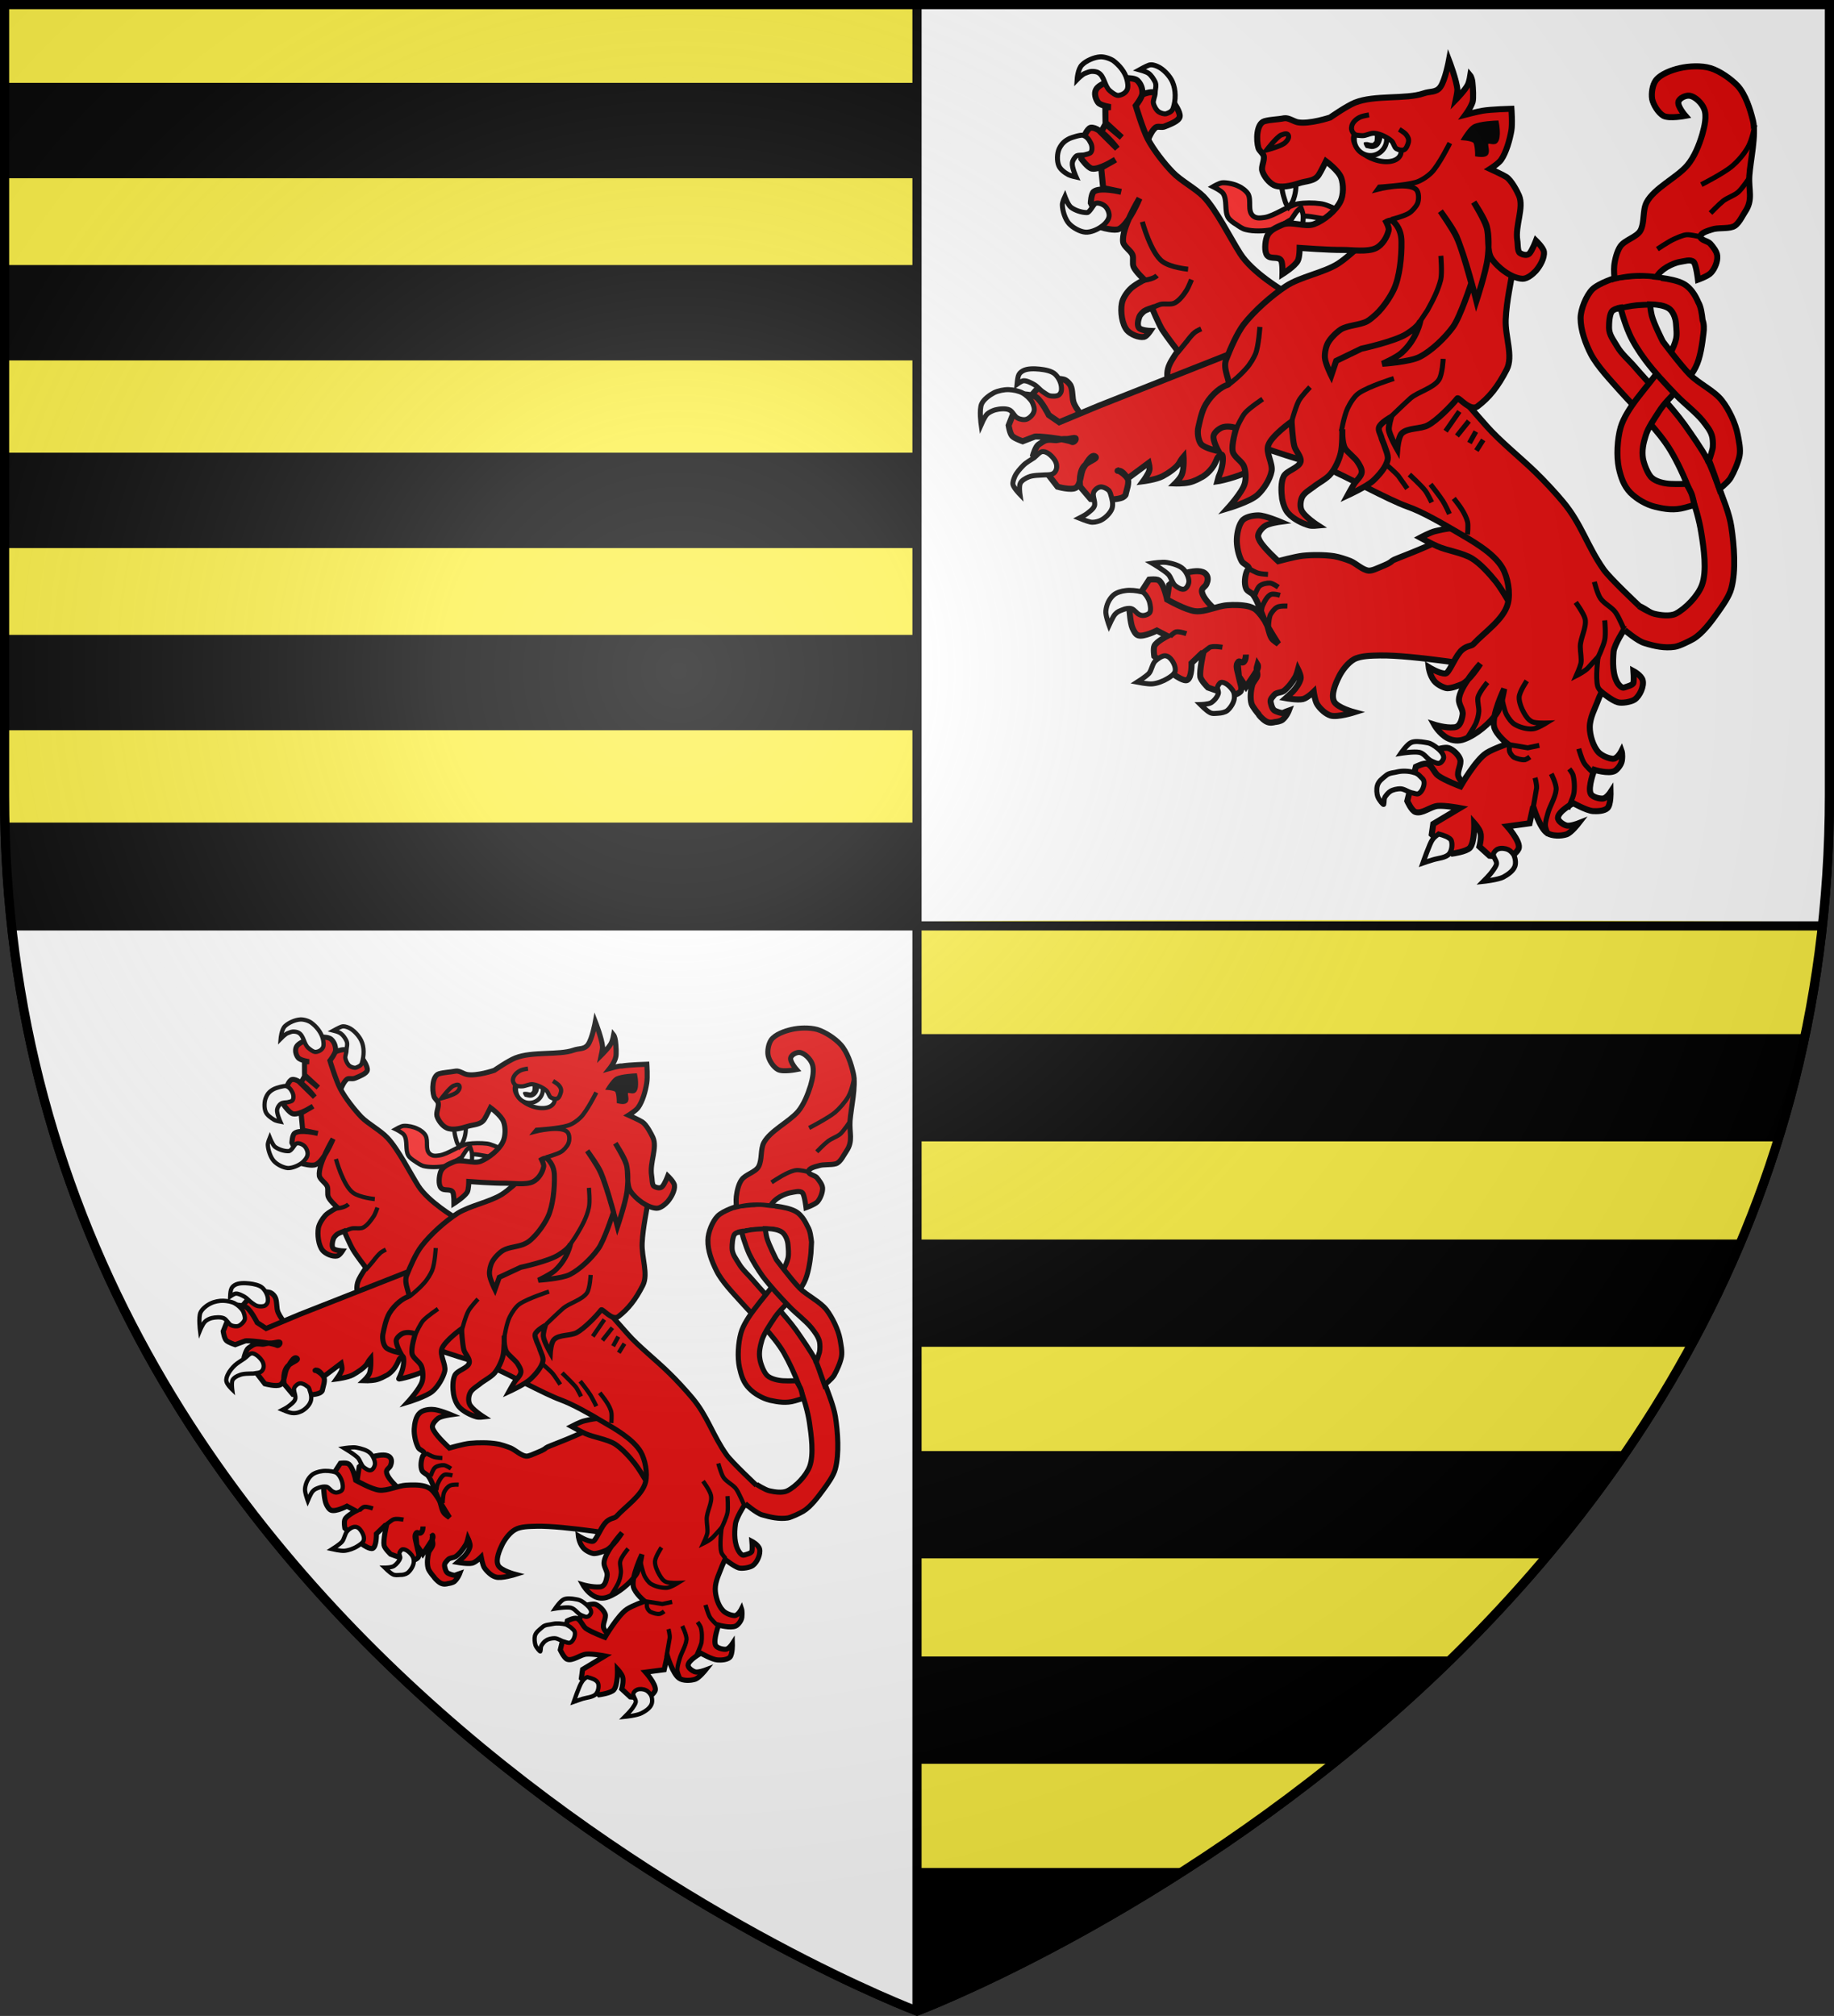 <?xml version="1.0" encoding="utf-8"?>
<!-- Generator: Adobe Illustrator 19.2.0, SVG Export Plug-In . SVG Version: 6.00 Build 0)  -->
<svg version="1.1"
	 id="svg2" inkscape:export-filename="/Users/olivier/Desktop/Blason Rouge/Blason_Vide_3D.png" inkscape:export-xdpi="144" inkscape:export-ydpi="144" inkscape:output_extension="org.inkscape.output.svg.inkscape" inkscape:version="0.91 r13725" sodipodi:docname="Template.svg" sodipodi:version="0.32" xmlns:cc="http://creativecommons.org/ns#" xmlns:dc="http://purl.org/dc/elements/1.1/" xmlns:inkscape="http://www.inkscape.org/namespaces/inkscape" xmlns:rdf="http://www.w3.org/1999/02/22-rdf-syntax-ns#" xmlns:sodipodi="http://sodipodi.sourceforge.net/DTD/sodipodi-0.dtd" xmlns:svg="http://www.w3.org/2000/svg"
	 xmlns="http://www.w3.org/2000/svg" xmlns:xlink="http://www.w3.org/1999/xlink" x="0px" y="0px" viewBox="0 0 600 659.5"
	 style="enable-background:new 0 0 600 659.5;" xml:space="preserve">
<rect x="0" y="0" width="600" height="659.5" fill="#333333" stroke="none"/>
<style type="text/css">
	.st0{fill:url(#path2875_4_);stroke:#000000;stroke-width:3;stroke-miterlimit:10;}
	.st1{fill:#FFFFFF;}
	.st2{opacity:0.96;clip-path:url(#SVGID_2_);fill:#FCEF3C;enable-background:new    ;}
	.st3{clip-path:url(#SVGID_4_);fill:none;}
	.st4{clip-path:url(#SVGID_6_);}
	.st5{opacity:0.96;clip-path:url(#SVGID_8_);fill:#FCEF3C;enable-background:new    ;}
	.st6{clip-path:url(#SVGID_10_);fill:none;}
	.st7{clip-path:url(#SVGID_12_);}
	.st8{fill:none;stroke:#000000;stroke-width:3;stroke-miterlimit:10;}
	.st9{fill:none;stroke:#000000;stroke-width:3;}
	.st10{fill:#E20909;stroke:#000000;stroke-width:1.971;}
	.st11{fill:none;stroke:#000000;stroke-width:1.642;}
	.st12{fill:#FFFFFF;stroke:#000000;stroke-width:1.642;}
	.st13{fill:#F8C300;stroke:#000000;stroke-width:0.657;}
	.st14{fill:#FF2A2A;stroke:#000000;stroke-width:1.642;}
	.st15{fill:#E20909;stroke:#000000;stroke-width:1.642;}
	.st16{stroke:#000000;stroke-width:1.642;}
	.st17{fill:none;stroke:#000000;stroke-width:1.971;}
	.st18{fill:#E20909;}
	.st19{fill:#E20909;stroke:#000000;stroke-width:1.667;}
	.st20{fill:none;stroke:#000000;stroke-width:1.389;}
	.st21{fill:#FFFFFF;stroke:#000000;stroke-width:1.389;}
	.st22{fill:#F8C300;stroke:#000000;stroke-width:0.556;}
	.st23{fill:#FF2A2A;stroke:#000000;stroke-width:1.389;}
	.st24{fill:#E20909;stroke:#000000;stroke-width:1.389;}
	.st25{stroke:#000000;stroke-width:1.389;}
	.st26{fill:none;stroke:#000000;stroke-width:1.667;}
	.st27{fill:url(#path2875_5_);stroke:#000000;stroke-width:3;stroke-miterlimit:10;}
</style>
<radialGradient id="path2875_4_" cx="-151.77" cy="-81.986" r="299.822" gradientTransform="matrix(1.353 0 0 1.349 427.406 330.038)" gradientUnits="userSpaceOnUse">
	<stop  offset="0" style="stop-color:#FFFFFF;stop-opacity:0.314"/>
	<stop  offset="0.19" style="stop-color:#FFFFFF;stop-opacity:0.251"/>
	<stop  offset="0.6" style="stop-color:#6B6B6B;stop-opacity:0.126"/>
	<stop  offset="1" style="stop-color:#000000;stop-opacity:0.126"/>
</radialGradient>
<path id="path2875_1_" class="st0" d="M300,657.9c0,0,298.5-112.3,298.5-397.8V1.5H1.5v258.6C1.5,545.6,300,657.9,300,657.9z"/>
<sodipodi:namedview  bordercolor="#666666" borderopacity="1.0" gridtolerance="10.0" guidetolerance="10.0" height="660px" id="base" inkscape:current-layer="svg2" inkscape:cx="300" inkscape:cy="329.99986" inkscape:guide-bbox="true" inkscape:pageopacity="0.0" inkscape:pageshadow="2" inkscape:window-height="856" inkscape:window-maximized="0" inkscape:window-width="1280" inkscape:window-x="-4" inkscape:window-y="0" inkscape:zoom="1.1560601" objecttolerance="10.0" pagecolor="#ffffff" showgrid="false" showguides="true">
	</sodipodi:namedview>
<desc  id="desc4">SVG coat of arms</desc>
<g id="g9370" transform="matrix(0.607,0,0,0.694,-525.206,251.961)">
</g>
<path id="path2875_2_" class="st1" d="M300,657.9c0,0,298.5-112.3,298.5-397.8V1.5H1.5v258.6C1.5,545.6,300,657.9,300,657.9z"/>
<g>
	<g>
		<g>
			<g>
				<defs>
					<path id="SVGID_1_" d="M2.6,1.5V260c0,14.1,0.8,28.2,2.2,41.5h296V1.5H2.6z"/>
				</defs>
				<clipPath id="SVGID_2_">
					<use xlink:href="#SVGID_1_"  style="overflow:visible;"/>
				</clipPath>
				<path id="path5064" class="st2" d="M299.1,1.5v300H2.8c-1.4-13.3-2.2-27.3-2.2-41.5V1.5H299.1z"/>
			</g>
		</g>
		<g>
			<g>
				<defs>
					<path id="SVGID_3_" d="M2.6,1.5V260c0,14.1,0.8,28.2,2.2,41.5h296V1.5H2.6z"/>
				</defs>
				<clipPath id="SVGID_4_">
					<use xlink:href="#SVGID_3_"  style="overflow:visible;"/>
				</clipPath>
				<path class="st3" d="M299.1,1.5v300H2.8c-1.4-13.3-2.2-27.3-2.2-41.5V1.5H299.1z"/>
			</g>
		</g>
		<g>
			<g>
				<defs>
					<path id="SVGID_5_" d="M2.6,1.5V260c0,14.1,0.8,28.2,2.2,41.5h296V1.5H2.6z"/>
				</defs>
				<clipPath id="SVGID_6_">
					<use xlink:href="#SVGID_5_"  style="overflow:visible;"/>
				</clipPath>
				<path id="rect9238" class="st4" d="M324.4,27.1v31.2H-31.3V27.1H324.4z M324.4,86.7v31.2H-31.3V86.7H324.4z M324.4,148.1v31.2
					H-31.3v-31.2H324.4z M324.4,207.7v31.2H-31.3v-31.2H324.4z M324.4,269.1v71.2H-31.3v-71.2L324.4,269.1L324.4,269.1z"/>
			</g>
		</g>
	</g>
	<g>
		<g>
			<g>
				<defs>
					<path id="SVGID_7_" d="M300.9,301.5v356.2v0.2c0,0,268.7-102.5,296.5-356.4C363.1,300.3,300.9,301.5,300.9,301.5L300.9,301.5z"
						/>
				</defs>
				<clipPath id="SVGID_8_">
					<use xlink:href="#SVGID_7_"  style="overflow:visible;"/>
				</clipPath>
				<path id="path5066" class="st5" d="M595.8,301.5c-27.7,253.9-296.6,356.3-296.6,356.3s0-0.1,0-0.2V301.5
					C299.1,301.5,361.6,300.3,595.8,301.5z"/>
			</g>
		</g>
		<g>
			<g>
				<defs>
					<path id="SVGID_9_" d="M300.9,301.5v356.2v0.2c0,0,268.7-102.5,296.5-356.4C363.1,300.3,300.9,301.5,300.9,301.5L300.9,301.5z"
						/>
				</defs>
				<clipPath id="SVGID_10_">
					<use xlink:href="#SVGID_9_"  style="overflow:visible;"/>
				</clipPath>
				<path class="st6" d="M595.8,301.5c-27.7,253.9-296.6,356.3-296.6,356.3s0-0.1,0-0.2V301.5C299.1,301.5,361.6,300.3,595.8,301.5z
					"/>
			</g>
		</g>
		<g>
			<g>
				<defs>
					<path id="SVGID_11_" d="M300.9,301.5v356.2v0.2c0,0,268.7-102.5,296.5-356.4C363.1,300.3,300.9,301.5,300.9,301.5L300.9,301.5z
						"/>
				</defs>
				<clipPath id="SVGID_12_">
					<use xlink:href="#SVGID_11_"  style="overflow:visible;"/>
				</clipPath>
				<path id="rect9238-5" class="st7" d="M622.4,338.3v35.1H266.6v-35.1H622.4z M622.4,405.5v35.1H266.6v-35.1H622.4z M622.4,474.7
					v35.1H266.6v-35.1H622.4z M622.4,541.9V577H266.6v-35.1H622.4z M622.4,611.1v80.2H266.6v-80.2H622.4z"/>
			</g>
		</g>
	</g>
</g>
<g>
	<line id="line4487" class="st8" x1="597.5" y1="302.9" x2="2.5" y2="302.9"/>
	<line id="line4489" class="st9" x1="300" y1="657.9" x2="300" y2="1.5"/>
</g>
<g id="layer3" inkscape:groupmode="layer" inkscape:label="Main">
	<g id="g3369" transform="translate(2.385,0)">
		<g id="g3351" transform="matrix(0.999,5.3979154e-2,-5.3979154e-2,0.999,6.083,-27.519)">
			<path id="path8117" sodipodi:nodetypes="csssscccc" class="st10" d="M403.7,208c0,0-7.7-5.3-7.8-8.4c0-1,1.1-1.4,1.4-2.3
				c0.4-1.1,0.5-2.2-0.3-3.1c-1.2-1.4-4-0.9-5.8-0.4c-2.3,0.7-6.1,4.5-6.1,4.5l-0.6,6l8.7,7.1L403.7,208z"/>
			
				<path id="path8042" sodipodi:nodetypes="csssscsscscsscsssssscsssssssscscccsscssssccscccsccsccssccscsssssscssssssssscssscssssssscccc" class="st10" d="
				M490.7,219.6c0,0-24.9-2.8-35.6-2c-2.5,0.2-6.2,0.4-8.3,1.7c-1.9,1.2-3.7,3.8-4.6,5.9c-1,2.3-2.4,6-1.2,8.2
				c1.1,2,6.8,3.2,6.8,3.2s-5.3,2-7.6,1.5c-1.7-0.4-3.6-2-4.6-3.4c-0.8-1-1.4-4.1-1.4-4.1s-2,2.2-3.4,2.6c-1.8,0.5-5.6,0-5.6,0
				s1.6-1.6,2.2-2.3c1-1.2,2-2.8,2.3-4.3c0.2-0.9-1-3-1-3s-0.4,1.9-0.8,2.6c-0.8,1.6-2.1,3.5-3.5,4.7c-0.8,0.6-2.4,0.6-3,1.4
				c-0.8,1.1-1.4,1.6-1,2.8c0.3,1,0.7,2.2,1.7,2.5c0.6,0.2,2,0.7,2.6,0.4c0.5-0.3,1.7-0.8,1.7-0.8s-0.6,1.9-1.9,3.1
				c-0.7,0.6-1.9,0.8-2.5,0.9c-0.3,0.1-1.6,0.6-2.9-0.1c-1.3-0.7-2.5-2-2.6-2.3c0,0-2-2.1-2.4-3.2c-0.6-1.7-0.5-4.3-0.1-6.1
				c0.2-1,1.3-2.1,1.5-3.1c0.1-0.8-0.5-2-0.3-2.8c0.2-0.9,0.2-0.9,0.2-0.9s0.5,0.7-0.2,2.1c-0.8,1.5-3.2,5.4-3.2,5.4l-2.5-3.3
				l-0.5-3.4c0,0-0.2-1.1,0.1-1.4c0.4-0.3,1.1,0.4,1.5,0.2c1-0.5,0.8-2.6,0.8-2.6s0.1,2.1-0.9,2.6c-0.4,0.2-1.1-0.4-1.4-0.1
				c-1.1,1.1-0.2,2.7,0.4,5c0.4,1.7,1.3,3.3,0.9,4.4c-0.4,1-3,1.8-3,1.8l-7.8-2.3c0,0-2.4-2.1-2.7-3.4c-0.4-2,0.5-7.5,0.5-7.5
				l-0.5-0.1l-3.1,3.3c0,0,0.4,4.7-1.1,5.6c-1,0.6-3.9-1.2-3.9-1.2l-7.3-6c0,0-0.5-2.5-0.1-3.4c0.6-1.4,4-3.4,4-3.4l-3.5-1.6
				c0,0-4.2,2.4-6,1.9c-0.9-0.2-1.6-1.5-2-2.3c-0.8-1.6-1.3-5.8-1.3-5.8l5.9-10.3c0,0,2.4-0.4,3.2,0.1c1.7,1.1,3,6.1,3,6.1
				s6.4,3.2,9.4,3.3c3.2,0.2,7.1-2.1,10.3-2.5c2.1-0.3,5-0.4,7.1,0c0.8,0.2,1.8,0.5,2.4,1c1.3,1,2.7,2.8,3.6,4.2
				c0.8,1.4,1.1,3.6,2.1,4.9c0.5,0.6,2.2,1.6,2.2,1.6s-3.3-4.6-4.5-6.7c-1.5-2.6-2.7-6.6-4.6-8.9c-0.6-0.7-2-1-2.4-1.9
				c-0.8-1.6-0.6-4.2,0-5.8c0.1-0.3,0.6-0.4,0.6-0.7c0-1-1.9-1.4-2.5-2.3c-1.2-1.9-2-5-2-7.3c0-2,0.4-4.9,1.7-6.3
				c1.1-1.1,3.3-1.6,4.9-1.7c2.2-0.1,7.2,1.7,7.2,1.7s-3.7,0.7-4.9,1.7c-0.9,0.7-1.9,2-2,3.1c-0.1,0.6,0.4,1.4,0.7,1.9
				c1.4,2.2,6.3,6.2,6.3,6.2s5.5-1.8,7.9-2.2c3.1-0.5,7.3-0.7,10.3-0.4c1.7,0.2,3.9,0.8,5.4,1.3c1.9,0.7,4.1,2.7,6.1,2.8
				c1.2,0,2.7-0.9,3.8-1.4c1.2-0.6,2.9-1.3,3.8-2.3c0.8-0.9,34.8-14.1,24.6-20.3l-21.4-12.9l32.7,17.8l15.7,21L490.7,219.6z"/>
			<path id="path8120" sodipodi:nodetypes="css" class="st11" d="M410.9,191.6c0,0,2.2,1.1,3.2,1.3c0.9,0.2,3.1,0.2,3.1,0.2"/>
			<path id="path8122" sodipodi:nodetypes="csss" class="st11" d="M420.8,197.1c0,0-1.9-1.2-2.8-1.2c-1,0-2.5,0.4-3.3,1.1
				c-0.8,0.7-1.5,3.4-1.5,3.4"/>
			<path id="path8124" sodipodi:nodetypes="csss" class="st11" d="M421.5,199.7c0,0-2.2-0.5-3-0.1c-1.2,0.6-2,2.5-2.5,3.8
				c-0.3,0.7-0.3,2.4-0.3,2.4"/>
			<path id="path8126" sodipodi:nodetypes="csss" class="st11" d="M424.1,203.1c0,0-2.5,0-3.4,0.6c-0.8,0.5-1.6,1.7-2,2.5
				c-0.5,1.2-0.4,4.2-0.4,4.2"/>
			<path id="path8128" sodipodi:nodetypes="css" class="st11" d="M396.7,220.3c0,0,2-1.7,2.7-2.3c1-0.7,4.2-0.3,4.2-0.3"/>
			<path id="path8130" sodipodi:nodetypes="csc" class="st11" d="M386.3,215.1c0,0,1.2-1.4,1.9-1.6c1-0.3,3.4,0.4,3.4,0.4"/>
			<path id="path8162" sodipodi:nodetypes="cscsssss" class="st12" d="M387.1,198.4c-1-0.8-1.5-2.6-2.4-3.5
				c-1.4-1.3-5.5-3.4-5.5-3.4s3.3-0.7,4.8-0.5c1.7,0.2,4.2,0.7,5.5,1.9c1,0.9,2,2.7,2,4c0,0.9-0.6,2.2-1.4,2.5
				C389.1,199.7,387.8,198.9,387.1,198.4z"/>
			<path id="path8164" sodipodi:nodetypes="cssssssscsssss" class="st12" d="M377.2,201.5c0.7,0.6,1.5,1.8,1.8,2.7
				c0.3,1,0.7,2.5,0.3,3.4c-0.3,0.6-1.3,1-1.9,1.1c-0.5,0.1-1.1,0-1.5-0.2c-0.9-0.3-1.7-1.6-2.7-1.8c-0.8-0.2-2,0.1-2.8,0.5
				c-1.1,0.5-1.7,0.7-2.5,1.7c-0.6,0.8-1.7,3.6-1.7,3.6s-1.4-3.3-1.3-4.6c0.1-2,0.8-3.9,2.2-5.3c0.9-0.9,2.6-1.5,3.9-1.7
				c1.5-0.3,3.6-0.2,5.1,0.1C376.4,201,376.9,201.2,377.2,201.5z"/>
			<path id="path8166" sodipodi:nodetypes="csssscsss" class="st12" d="M384.8,221.5c0.6-0.1,1.4,0.2,1.8,0.6c1.1,0.9,2.2,2.8,2,4.2
				c-0.2,1.1-1.5,2-2.4,2.6c-1.3,0.9-3.3,1.8-4.9,2c-1.4,0.2-4.9-0.3-4.9-0.3s2.8-2,3.7-3.1c0.8-1.1,0.9-3.1,1.8-4.1
				C382.7,222.6,383.8,221.7,384.8,221.5z"/>
			<path id="path8168" sodipodi:nodetypes="cssssscssss" class="st12" d="M403.8,229.2c1.2-0.3,2.9,1.1,3.7,2.1
				c0.7,0.8,0.9,1.6,0.9,2.7c0,1.4-1,3.3-2.1,4.3c-0.7,0.6-1.9,0.9-2.8,1c-1,0.1-2,0.4-2.9-0.1c-1.1-0.5-3.2-2.4-3.2-2.4
				s2.6-0.2,3.5-0.8c1-0.7,2-2.1,2.2-3.2c0.1-0.6-0.5-1.5-0.4-2.1C402.9,230.2,403.3,229.3,403.8,229.2z"/>
		</g>
		<g id="g3408" transform="matrix(0.666,-0.746,0.746,0.666,-307.595,389.166)">
			<path id="path3264" sodipodi:nodetypes="cssscsccc" class="st10" d="M704,281.7c0,0,7-4,10.2-3.4c1,0.2,1.2,1.6,2.5,2.1
				c1.3,0.6,4.1,2.2,5.4,1.4c1.3-0.8,2.1-4.5,2.1-4.5s-0.7-5.7-2.1-7.5c-1.6-2-7.5-3.9-7.5-3.9l-5.8,3.8L704,281.7z"/>
			<path id="path3269" sodipodi:nodetypes="csscsscssscscssscsssscssscsccsccccsccscccccccsscsscssssccc" class="st10" d="
				M738.4,376.5c0,0-41.3,14.6-63.7-7.6c-4.1-4.1-7.6-11.6-8.8-17.3c-0.6-2.9,0.6-9.7,0.6-9.7s-5.2-1.5-7.2-0.7
				c-1.5,0.6-2.6,2.7-3.3,4.2c-0.7,1.6-1.1,5.7-1.1,5.7s-2.7-4.6-2.7-6.8c-0.1-2.3,1.4-5.3,2.6-7.3c1.1-1.8,2.6-3.1,4.7-3.7
				c1.5-0.5,5-0.9,5-0.9s1.1-5.8,1.8-8.4c0.7-2.3,3.1-7.3,3.1-7.3s-1.7-1-2.5-1.2c-0.7-0.1-1.8-0.2-2.5,0.1c-1,0.4-2.5,1.2-2.7,2.3
				c-0.2,1.1,1.7,3.4,1.7,3.4s-2.1,0.3-2.8-0.2c-1.4-1.1-2.3-3.8-2.1-5.6c0.4-2.6,3.1-5.7,5.4-7.1c1.4-0.9,3.7-1.2,5.3-1.1
				c1.7,0,5.4,1.4,5.4,1.4s0.1-3.9,0.8-5.4c0.5-1.1,2.2-1.9,2.7-2.9c0.7-1.4,0.1-3.9,1.1-5.1c3-3.5,14.2-5.5,14.2-5.5
				s-8.5,3-11.9,1.7c-1.5-0.6-3.3-4.3-3.3-4.3l3.5-8.3c0,0,2.3-1.9,3.4-1.7c2.6,0.5,5.9,6.7,5.9,6.7l-3-5.2l4.5-4.9l5.1,1.7
				c0,0-6.1-1.7-7.3-3.8c-0.7-1.2,0.1-4.7,0.1-4.7l5.5-4c0,0,3.1-1.2,4.1-0.5c2.5,2.1,0.7,11,0.7,11l0.4-7.5l3.1-0.7l0.2,6.9
				l0.1-7.2l3.6-3.3l1.3,1.2c0,0-1.9-2.9-1.6-4.1c0.3-1.4,1.3-3,2.7-3.3c2.2-0.6,7.1,2.6,7.1,2.6s4,3.5,4.1,5.4c0,1.6-0.8,3.1-2,4.1
				c-1.1,0.9-4.5,1.1-4.5,1.1s-4.3,7-5.5,10.2c-1.4,3.8-2.4,9.2-2.7,13.3c-0.3,3.8,1,9,0.8,12.8c-0.4,5.9-4.3,15.6-5.9,21.3
				c-2.1,7.2,0.3,19,0.3,19l41.8,27L738.4,376.5z"/>
			<path id="path3283" sodipodi:nodetypes="csss" class="st11" d="M663.9,332.7c0,0,3.6-0.1,5-0.2c1.2-0.1,2.7-0.2,3.9,0
				c0.7,0.1,2.2,0.8,2.2,0.8"/>
			<path id="path3285" sodipodi:nodetypes="cssss" class="st11" d="M669.2,316.6c0,0,2.1,0.9,2.9,1.4c1.2,0.8,2.1,2.7,3.5,3.2
				c1.6,0.6,4,0.4,5.7,0.1c1.1-0.2,3.6-1.1,3.6-1.1"/>
			<path id="path3287" sodipodi:nodetypes="cs" class="st11" d="M674,308.4c0,0,2.5,2.4,4.4,2.5"/>
			<path id="path3289" sodipodi:nodetypes="css" class="st11" d="M688.3,295.6c0,0-5.8,8.9-5.3,13.6c0.3,3.3,3.7,7.9,3.7,7.9"/>
			<path id="path3291" sodipodi:nodetypes="csssssscssss" class="st12" d="M719.7,272.4c-0.6,0.8-1.1,2.2-1,3.2
				c0.1,0.8,0.6,1.9,1.2,2.3c0.9,0.5,1.8,0.9,2.8,0.5c2.6-1.1,5.1-3.3,6.3-5.9c0.9-1.9,1.2-5.1,0.5-7.1c-0.3-0.9-0.7-1.8-1.5-2.3
				c-0.9-0.5-3.2-1.3-3.2-1.3s1,2,1.1,3c0.1,1.1-0.3,2.5-0.7,3.5c-0.6,1.2-1.7,1.5-2.7,2.4C721.6,271.4,720.3,271.7,719.7,272.4z"/>
			<path id="path3293" sodipodi:nodetypes="cssssssssssc" class="st12" d="M708.8,248.7c0,0,2.8-2.2,4.7-2c1.9,0.1,4.5,1.3,5.9,2.7
				c0.9,0.9,1.7,2.7,1.9,4c0.2,2.5-0.2,5.3-1.6,7.4c-0.6,0.9-1.4,1.9-2.4,2.3c-1.2,0.4-2.5-0.1-3.4-0.9c-0.6-0.6-0.7-2.3-0.7-3.2
				c0-2.2,2.4-4.4,1.9-6.6c-0.1-0.7-0.7-1.5-1.2-2c-0.4-0.4-1.2-0.8-1.8-1.1C711.3,248.8,708.8,248.7,708.8,248.7z"/>
			<path id="path3295" sodipodi:nodetypes="cssssssscsss" class="st12" d="M692.2,267c0.5,0.3,1.3,1,1.9,0.9
				c0.9-0.1,1.9-1.2,2.2-2.1c0.5-1.2,0.7-2.3,0.2-3.5c-0.3-0.7-3-2.3-3.7-2.6c-1.7-0.7-3-0.8-4.8-0.3c-1.6,0.5-3.5,2.1-4.2,3.6
				c-0.6,1.2-0.4,3.1-0.1,4.3c0.2,0.8,1.1,2.4,1.1,2.4s1.4-3.2,2.6-4c0.7-0.5,1.9-0.7,2.7-0.5C690.9,265.6,691.5,266.6,692.2,267z"
				/>
			<path id="path3297" sodipodi:nodetypes="csssssscsss" class="st12" d="M682.3,280.1c1,0.1,1.7,1.9,1.7,3c0,1.1-0.7,2.6-1.6,3.2
				c-1,0.7-2.8,0.7-4,0.4c-1.7-0.3-4-1.4-5-2.7c-1.1-1.4-1.7-4.1-1.5-5.9c0.2-1.9,1.7-4.4,3.1-5.7c0.6-0.6,2.6-1.2,2.6-1.2
				s-1.4,2.6-1.3,3.8c0.1,1.7,1.1,3.9,2.2,5.1C678.9,280.7,681.7,280,682.3,280.1z"/>
		</g>
		<g id="g3524" transform="matrix(0.999,4.0125333e-2,-4.0125333e-2,0.999,-776.701,74.905)">
			<path id="path3426" sodipodi:nodetypes="csssccccss" class="st10" d="M1121.3,4.1c0.8-0.1,2.1-0.1,2.9,0.3c0.6,0.3,1.3,1,1.7,1.6
				c0.9,1.6,0.6,4.3,1.4,5.9c1.3,2.7,6.1,7.8,6.1,7.8l-11.4,1.3l-9.4-7.3l0.9-4.2c0,0,1.8-2.4,2.8-3.1
				C1117.7,5.5,1119.7,4.4,1121.3,4.1z"/>
			<path id="path3428" class="st13" d="M1121.3,4.2L1121.3,4.2z"/>
			<path id="path3432" sodipodi:nodetypes="cccccsccsccsssssccssssccssscsccscsscscssscscssssccc" class="st10" d="M1224.5-16.3
				l-43.9,8.6l-45.2,20l-12.7,5.9l-3.5-2.2c0,0-2.6-4.7-4.5-5.8c-1.3-0.7-4.9-0.7-4.9-0.7l-3.6,10.4c0,0,0.5,2.6,1.3,3.4
				c0.8,0.8,3.5,1.6,3.5,1.6l3.7-1.6c0.4-0.5,10.7,0.3,12.5,1.2c0.4,0.2,1.3-0.7,1.1-1.2c-0.2-0.5-1.9,0.3-3.2,0.3
				c-1.8,0-2.7,0.6-3.6,0.5c-3.1-0.2-3.2,0.2-5.3,1.7c-0.9,0.7-1.6,3.5-1.6,3.5l8.4,10c0,0,4.5,1.1,6,0.1c1.7-1.2,1.2-4.8,2.3-6.7
				c0.8-1.3,2.3-4.7,3.6-3.8c1.2,0.8-2.5,1.6-3.8,3.7c-1.5,2.6-0.7,6.4-0.7,6.4l3.6,3.9c0,0,7.5,0.4,10.3-0.9
				c0.4-0.2,1.1-0.7,1.1-1.2c0.1-1,1.2-4,0.3-5.2c-1.1-1.5-3.1-2.4-3.1-2.4s-0.5,0.2,0.1,0.1c1.4-0.3,3.1,2.4,3.1,2.4l6.7-5.4
				c0,0,0.5,1.7,0.3,2.4c-0.2,1.2-1.9,3.7-1.9,3.7s4.2-0.7,6.3-1.9c1.6-0.9,4.5-3,5.3-4.6c0.5-1.1,1.3-2.1,1.3-2.1s0.4,3.7-0.3,5.8
				c-0.4,1.3-2.1,3.1-2.1,3.1s2.4,0,4.5-0.5c1.9-0.5,3.4-1.5,3.9-1.8c0.1,0,2.4-1.3,4-4.1c1.4-2.7,0.6-2.6,2.4-3.6
				c0.5-0.3,0.7,2,0.2,4.4c-0.4,2.1-1.5,4.3-1.5,4.4c2.3-0.4,9-2.5,11.7-4.6c4.5-3.4,6.2-10.6,7.1-10.2c4.1,1.7,14.6,1.6,18,4.5
				c3.2,2.8,10.9-2.5,14.9-0.9c6.4,2.6,15.2-29.3,15.2-29.3l-7.5-11.6L1224.5-16.3z"/>
			<path id="path3474" sodipodi:nodetypes="csssscssssss" class="st12" d="M1123,7.7c0.1-1.9-0.8-3.8-2.2-5.1
				c-1.2-1.1-3.6-1.4-5.2-1.5c-1.7-0.1-4.1-0.1-5.5,0.8c-0.8,0.5-1.2,1-1.4,1.8c-0.2,0.8-0.3,2.6-0.3,2.6s1.4-1.1,2.1-1.2
				c1.1-0.1,2.5,0.6,3.5,1.1c1,0.5,2,1.7,3,2.3c0.7,0.4,1.6,1.1,2.4,1.2c0.8,0.1,2.1,0.1,2.8-0.4C1122.6,9,1123,8.3,1123,7.7z"/>
			<path id="path3476" sodipodi:nodetypes="cssssscssssss" class="st12" d="M1114.3,15c-0.2,1-1.3,2.2-2.2,2.6
				c-0.8,0.4-2.2,0.2-3-0.2c-1.1-0.4-1.8-2.2-2.9-2.6c-1.3-0.5-3.3-0.2-4.6,0.2c-0.9,0.3-2,0.9-2.6,1.5c-0.8,0.9-1.8,3.5-1.8,3.5
				s-0.9-4.9-0.1-6.8c0.6-1.5,2.5-3,3.9-3.8c1.3-0.7,3.3-1.2,4.8-1.2c1.4,0,3.3,0.3,4.5,0.9c1.2,0.6,2.6,1.8,3.3,2.9
				C1114,12.8,1114.6,14.1,1114.3,15z"/>
			<path id="path3478" sodipodi:nodetypes="csssssscssss" class="st12" d="M1121.9,34.6c0.8-1.1,0.7-2.5,0-3.7
				c-0.8-1.3-2.6-2.9-4-2.9c-1.1-0.1-2.1,1.4-2.9,2.1c-1.1,0.8-2.6,1.7-3.5,2.7c-0.9,1-2.1,2.4-2.6,3.7c-0.3,0.8-0.7,1.9-0.5,2.7
				c0.3,1.1,2.4,3.1,2.4,3.1s-0.5-2.7,0-3.7c0.4-0.9,1.7-1.7,2.6-2.1c1.5-0.7,3.7-0.7,5.3-0.9C1119.8,35.5,1121.1,35.6,1121.9,34.6z
				"/>
			<path id="path3480" sodipodi:nodetypes="cssscssssss" class="st12" d="M1140.5,41.2c0.5,1.5,1,3,0.6,4.5
				c-0.5,1.6-2.3,3.5-3.9,4.2c-1,0.4-2.1,0.7-3.1,0.5c-1.1-0.2-3.6-1.1-3.6-1.1s1.8-1,2.5-1.6c0.8-0.7,2-1.6,2.3-2.6
				c0.4-1.3-0.9-3.3-0.4-4.5c0.3-0.8,1.3-1.7,2.2-1.8c0.9-0.1,2.1,0.5,2.8,1.1C1140.1,40.2,1140.4,40.8,1140.5,41.2z"/>
		</g>
		<g id="g2507" transform="translate(-1.687,0.843)">
			<g id="g3339" transform="matrix(0.817,0.577,-0.577,0.817,164.397,-142.183)">
				<path id="path3303" sodipodi:nodetypes="cscssscss" class="st10" d="M438,75.4c-2.8,1.1-5.7,4.1-7.6,6.3
					c-1.1,1.2-2.8,4.6-2.8,4.6s4.3-0.5,6.1-0.9c3.6-0.7,8.1-3.1,11.7-3.3c3.2-0.2,7.5,0.8,10.7,1.7c3.5,1,11.3,4.8,11.3,4.8
					s-7.3-12.2-12.6-14.3C450.1,72.4,442.7,73.5,438,75.4z"/>
			</g>
			<path id="path7851" sodipodi:nodetypes="csssccccc" class="st10" d="M482,258.9c0,0-4.8-3.5-5.6-5.8c-0.5-1.6,1.1-3.9,0.6-5.5
				c-0.5-1.5-2.3-3.2-3.8-3.7c-1.1-0.4-4,0.5-4,0.5l-3.3,7.5l2.4,3l4.8,4.3L482,258.9z"/>
			
				<path id="path3268" sodipodi:nodetypes="cssssssssscssscssscssscscscssccssccccscscccscccsscsscsscsscsscsssscssscsssscsscssssccc" class="st10" d="
				M423.6,101c0,0-19.5,39.1-16.2,42c3.2,2.8,21.8,7.7,25.8,9.3c6.4,2.6,20.1,10.3,26.6,12.6c4.9,1.7,11.5,5.6,16,8.2
				c4.9,2.9,12.1,6.8,15,11.8c1.8,3.1,2.7,8.2,1.8,11.7c-1.3,5.2-7.7,9.4-11.3,13.3c-0.6,0.7-2.6,0.4-4.4,2.6
				c-1.9,2.3-3.6,6.9-4.7,7c-2,0.1-5.5-2.1-5.5-2.1s0.3,2.6,1.8,4.5c1.2,1.5,3.6,2.4,4.3,2.4c1.7,0,3.9-1,4.5-1.2
				c2.6-0.9,6.3-6.8,6.3-6.8s-6.9,7.6-7,11.7c-0.1,1.8,1.5,3.3,1.2,5c-0.3,1.9-0.9,4-2.8,4.1c-2.8,0.3-6.5-0.9-6.5-0.9
				s1.6,2.9,4.3,4.4c1.7,0.9,3.7,1.1,5.5,0.4c3.9-1.4,8.5-5.2,10.8-8.7c1.4-2,2.3-7.8,2.3-7.8s-4.2,8.7-3.3,12.4
				c0.6,2.6,4.4,5.6,4.4,5.6s-4.7,1.6-6.9,3c-3.5,2.2-8.5,10.9-8.5,10.9s-5.3-2-7.3-3.5c-1.3-0.9-2-3.4-3.6-3.9
				c-1.1-0.3-3.7,1-3.7,1l-2.8,11.2c0,0,1.4,3.2,2.7,3.6c2.2,0.7,4.9-1.8,7.3-2c2.4-0.2,7.2,0.7,7.2,0.7l-8.7,5.2l-0.5,3.4l6.8,6.3
				c0,0,4.5-0.6,5.7-1.9c1.6-1.9,1.4-8.1,1.4-8.1s1.6,1.8,2,3.1c0.5,1.6-0.3,4.6-0.3,4.6l3.3,3l6.6,0.6c0,0,2.9-1.9,3-3.3
				c0.3-2.3-3.8-6.9-3.8-6.9l7.3-1l1.2-5.5c0,0,2.1,7.1,4.6,8.7c1.6,1,4.5,1,6.3,0.4c1.5-0.5,3.9-3.6,3.9-3.6s-2.8,1.1-4,0.7
				c-1-0.3-2.7-1.4-2.7-2.5c0-2.1,5-4.8,5-4.8s4.3,2.4,6.4,2.6c1.5,0.1,3.8,0,4.8-1c1.1-1.1,1-5.2,1-5.2s-1.3,2-2.5,2.1
				c-1.2,0.1-3.5-0.5-4-1.6c-1-2.1,1.2-7.8,1.2-7.8s4.6,1.4,6.6,0.4c0.8-0.4,2.2-2,2.4-3.4c0.3-2.1-0.1-3.2-0.1-3.2
				s-1.3,2.6-2.8,2.6c-1.5-0.1-3.6-1-4.7-2.1c-1.8-1.9-2.9-5.6-2.9-8.2c0-3.2,1.7-6.1,2.8-9.1c0.3-0.9,1.1-2.4,1.1-2.4
				s3.4,2.8,5.3,3.3c1.3,0.4,4.3-0.1,5.5-0.9c1.7-1.2,3.1-4.4,2.6-6.3c-0.4-1.6-3-3-3-3s0.2,2.7,0,3.8c-0.1,0.8-2.3,1.3-3.1,1.6
				c-0.7,0.2-1.5-0.7-1.9-1.2c-1.9-2.8-1.8-7.2-1.5-10.6c0.3-2.4,3.5-7.3,3.5-7.3s10.1,0.3,12.7,1.2c1.9,0.6-0.4-0.1-1.3-3
				c-1.2-3.5-6.5-5.8-6.5-5.8s-9.7-9.1-11.7-12c-5.4-7.7-7.2-14.8-13.2-22c-2.3-2.8-6.4-7.2-9-9.7c-4.4-4.3-11.9-10.4-16-15.1
				c-6.9-7.8-22.6-25.7-22.6-25.7l-7.5-11.6L423.6,101z"/>
			<path id="path7912" sodipodi:nodetypes="cssc" class="st11" d="M531,206c0,0-1.8-4.5-3.1-6.4c-1.1-1.7-3.9-3-5-4.7
				c-1-1.4-2-5.4-2-5.4"/>
			<path id="path7914" sodipodi:nodetypes="cssscscss" class="st11" d="M514.8,196.2c0,0,2.7,3.7,3.1,5.5c0.5,2.8-1.6,6.2-1.6,9
				c0,1.9,0.5,4,0.2,5.5c-0.3,1.3-1.5,4-1.5,4s3-1.5,4-2.7c0.4-0.5,3.1-3.4,3.1-3.4s-0.9,6.8-0.1,9.6c0.2,0.8,1.6,2.4,1.6,2.4"/>
			<path id="path7916" sodipodi:nodetypes="css" class="st11" d="M515.8,244.1c0,0,0.9,3.3,1.7,4.6c0.6,1.1,2.8,3.1,2.8,3.1"/>
			<path id="path7918" sodipodi:nodetypes="cssc" class="st11" d="M512.2,263.8c0,0,1.7-3.5,2-5.1c0.3-1.8,0.2-4.3-0.3-6.1
				c-0.2-0.6-1.2-1.9-1.2-1.9"/>
			<path id="path7920" sodipodi:nodetypes="csssc" class="st11" d="M506.8,252.3c0,0,1.8,3.5,1.6,5.2c-0.2,2.5-2.1,5.4-2.7,7.7
				c-0.3,1.2-0.9,2.8-0.8,4.1c0.1,1,1,3.1,1,3.1"/>
			<path id="path7922" sodipodi:nodetypes="csc" class="st11" d="M500.7,264.4c0,0,1.1-6.1,1.3-7.4c0.1-1.2-0.5-3.4-0.5-3.4"/>
			<g id="g2519" transform="matrix(0.956,0.294,-0.294,0.956,69.224,-63.141)">
				<path id="path7926" sodipodi:nodetypes="cc" class="st11" d="M447.3,68.4l-2.4,7.5"/>
				<path id="path7928" sodipodi:nodetypes="cc" class="st11" d="M451.2,70.5l-2.3,5.8"/>
				<path id="path7930" sodipodi:nodetypes="cc" class="st11" d="M454.4,73.1l-0.9,4.2"/>
				<path id="path7932" sodipodi:nodetypes="cc" class="st11" d="M457.5,75l-1.1,4"/>
			</g>
			<path id="path7934" sodipodi:nodetypes="cccsssc" class="st11" d="M502.9,243l-3.8,0.8l-5.9-1c0,0-0.3,1.4,0,2.3
				c0.2,0.6,0.9,1.5,1.4,1.8c1,0.5,2.5,0.9,3.6,0.8c0.5-0.1,1.6-0.9,1.6-0.9"/>
			<path id="path7936" sodipodi:nodetypes="cssscsssc" class="st11" d="M498.8,221.9c0,0-2.4,3.5-2.5,5.3c-0.1,1.6,0.8,3.8,1.6,5.2
				c0.7,1.2,1.4,2.3,2.7,2.9c1.1,0.5,4.5,0.4,4.5,0.4s-2.9,1.8-4.3,1.9c-1.8,0.2-4.4-0.5-6-1.5c-1-0.6-2-2-2.6-3.1
				c-0.8-1.4-1.5-5.2-1.5-5.2"/>
			<path id="path7938" sodipodi:nodetypes="csssc" class="st11" d="M485.9,222.4c0,0-2.7,3.2-3.1,5c-0.2,1.4,0.4,3.2,0.3,4.6
				c-0.1,1.3-0.5,2.7-1,3.9c-0.6,1.3-3,5-3,5"/>
			<path id="path7940" sodipodi:nodetypes="csc" class="st11" d="M524.3,202.1c0,0,0.4,4.5,0,6.4c-0.4,2-2.5,6.4-2.5,6.4"/>
			<path id="path7952" sodipodi:nodetypes="css" class="st11" d="M452.9,151.2c0,0,2.9,2.5,3.9,3.7c0.5,0.7,2.9,4.1,2.9,4.1"/>
			<path id="path7954" sodipodi:nodetypes="css" class="st11" d="M460.4,154.4c0,0,4,3.7,5.2,5.3c0.7,0.9,2.1,3.8,2.1,3.8"/>
			<path id="path7956" sodipodi:nodetypes="csss" class="st11" d="M467.3,157.6c0,0,2.9,3.7,4,5.4c0.8,1.2,2.2,4.3,2.2,4.3l0,0"/>
			<path id="path7958" sodipodi:nodetypes="csss" class="st11" d="M474.9,162.2c0,0,2,2.5,2.7,3.7c0.7,1.1,1.5,2.7,1.8,3.9
				c0.3,1.2,0,4.2,0,4.2"/>
			<path id="path8213" sodipodi:nodetypes="cssscssss" class="st12" d="M471.6,246.9c0-1.3-1.6-2.7-2.7-3.5
				c-1.3-0.9-1.9-1.2-3.5-1.4c-1.3-0.2-3.3-0.5-4.5,0.1c-1.3,0.6-3.3,3.5-3.3,3.5s4.3-0.7,6.1-0.3c1.9,0.5,2.4,2.3,4.3,3
				c0.7,0.3,1.7,0.8,2.3,0.5C470.9,248.6,471.6,247.6,471.6,246.9z"/>
			<path id="path8215" sodipodi:nodetypes="csssssscssssss" class="st12" d="M463.6,252.8c0.9,1,1.6,1.2,1.6,2.5
				c0,1.2-0.7,2.9-1.8,3.5c-0.6,0.3-1.6-0.2-2.3-0.3c-1.2-0.3-2.5-1.3-3.7-1.3c-1,0-2.4,0.3-3.2,0.8c-0.7,0.4-1.4,1.3-1.8,1.9
				c-0.4,0.7-0.2,1.6-0.4,2.4c-0.1,0.3-1.5-1.4-1.9-2.4c-0.4-1-0.5-2.6-0.2-3.7c0.4-1.5,1.6-2.3,2.8-3.3c1.1-1,2.7-0.9,4.1-1.3
				c1.5-0.3,3.6-0.2,5.1,0.3C462.5,252,463.2,252.4,463.6,252.8z"/>
			<path id="path8217" sodipodi:nodetypes="csssscss" class="st12" d="M470,272c0,0,2.4,0.6,3.3,1.3c0.5,0.3,0.8,0.6,0.9,1.2
				c0.3,1.2,0,3.1-0.8,4c-1.1,1.3-3.6,1.4-5.2,1.9c-1.1,0.3-3.4,1.1-3.4,1.1s2.3-6.6,3.1-7.6C468.8,272.6,469.9,272.1,470,272z"/>
			<path id="path8219" sodipodi:nodetypes="cssscsssss" class="st12" d="M492.7,277.1c0.8,0.4,1.7,1.3,2,2.1c0.4,1,0.6,2.6,0.1,3.6
				c-0.6,1.4-2.4,2.6-3.7,3.3c-1.8,0.9-6.5,1.4-6.5,1.4s2.2-2.2,3-3.4c0.5-0.7,1.2-1.6,1.3-2.4c0.1-1-1.2-2.2-1-3.2
				c0.1-0.6,0.9-1.4,1.5-1.6C490.4,276.5,491.8,276.7,492.7,277.1z"/>
		</g>
		<g id="g2674" transform="matrix(1,4.0009699e-3,-4.0009699e-3,1,231.661,-17.233)">
			<g id="g6176" transform="translate(-176.768,-4.242)">
				<path id="path6066" sodipodi:nodetypes="cssssssscssssssscc" class="st14" d="M384.4,91.4c0,0-6.3-3.8-9.4-4.1
					c-2.2-0.3-5.2-0.3-7.4,0.1c-3.1,0.6-7.7,4-10.8,4.5c-1.5,0.2-2.7,0.4-3.8-0.5c-1.9-1.7-0.5-4.9-1.6-7.1c-0.6-1-2-2.1-3.2-2.6
					c-1.4-0.7-3.7-1.2-5.3-1.1c-1,0.1-3,1.3-3,1.3s2.7,1.3,3.3,2.2c1.4,2.1,0.4,5.8,1.7,7.9c0.5,0.8,1.7,1.7,2.6,2.2
					c0.9,0.6,2.1,1.5,3.2,1.7c2.4,0.6,5.9,0.5,8.3,0c3-0.6,6.2-3.9,9.2-4.4c2.3-0.4,5.4,0.4,7.7,0.7c1.7,0.3,5.3,1.7,5.3,1.7
					L384.4,91.4z"/>
				<path id="path6139" sodipodi:nodetypes="csssscss" class="st12" d="M362.7,79.1c0.3-1,0.6-0.6,1.5-1c1-0.3,0.9-0.5,1.7,0.2
					c0.7,0.6,0.9,0.4,1,1.3c0.3,2.3,0,4.7-0.9,6.9c-0.4,0.9-1.4,2.1-1.4,2.1s-0.8-0.9-1.1-2C362.7,84.2,361.9,81.4,362.7,79.1z"/>
				<path id="path6141" sodipodi:nodetypes="csssscss" class="st12" d="M363.9,97.1c0,1,0.3,0.8,1.1,1.4c0.8,0.6,0.7,0.8,1.7,0.4
					c0.8-0.4,1-0.1,1.3-0.9c1-2.1,1.5-4.5,1.4-6.8c-0.1-1-0.7-2.5-0.7-2.5s-1,0.6-1.7,1.6C365.6,92.3,364,94.7,363.9,97.1z"/>
				<g id="g6049" transform="translate(-537.301,8.114)">
					<path id="path5995" sodipodi:nodetypes="csssssssscsscssscssscsssssscssssscsssscssssscscsssssssccccc" class="st10" d="
						M932.7,85.7c0,0-9.6,9.9-14.5,13.1c-4.7,3-12.3,4.3-17,7.4c-4.7,3.1-10.4,8.2-13.8,12.6c-2.3,3.1-4.3,7.9-5.7,11.5
						c-1.3,3.3,1.9,7.8,0.5,8.3c-1.8,0.5-5,2.8-7.1,6.4c-1.5,2.5-2.1,6.4-2.4,7.5c-0.4,1.6-0.1,4.2,0.9,5.5c1.2,1.4,5.7,2.3,5.7,2.3
						s-2-3.5-1.6-5.1c0.3-1.2,2-2.5,3.2-2.8c1.9-0.5,4.2,0.3,4.2,0.3s-1.7,5.5-1.1,7.8c0.5,1.8,3.1,3.1,3.7,4.8
						c0.6,1.6,0.7,4.1,0.2,5.7c-0.8,2.8-5.5,8-5.5,8s7.3-2.2,9.7-4.4c2-1.8,4.1-5.1,4.6-7.8c0.5-2.5-2-6.1-1.1-8.5
						c1-3.1,7.6-7.8,7.6-7.8s0.3,5.7,0.9,8c0.4,1.6,2.4,3.5,2.1,5.1c-0.5,2.1-4.5,2.9-5.5,4.8c-1,2-0.8,5.2-0.5,7.4
						c0.3,1.6,1,3.7,2.1,4.8c1.6,1.8,4.6,3.3,6.9,3.9c0.8,0.2,2.8,0,2.8,0s-4.7-3-5.5-5.1c-0.5-1.2-0.3-3,0.2-4.1
						c0.6-1.4,2.5-2.5,3.7-3.4c1.7-1.4,4.4-2.7,5.7-4.4c1.4-1.7,2.7-4.5,3.2-6.7c0.6-2.3,0.5-7.8,0.5-7.8s-0.2,4.2,0.9,6.2
						c0.7,1.2,3.4,3.2,4.1,4.4c0.6,0.9,1.5,2.3,1.4,3.4c-0.1,1.4-1.8,2.7-2.5,3.9c-0.7,1.1-2.1,3.7-2.1,3.7s6.2-2.9,8.3-4.8
						c1.9-1.8,4.4-4.6,4.8-7.1c0.2-1.3-0.7-3.1-1.1-4.4c-0.3-0.9-0.9-2.1-1.1-3c-0.3-0.9-1-2.1-0.7-3c0.5-1.5,3.9-3.4,3.9-3.4
						s-0.8,2.9-0.7,4.1c0.3,2.1,2.8,6.4,2.8,6.4s0.3-3.9,1.4-5.1c1.9-2,6.3-1.4,8.7-2.8c2.8-1.5,7.5-6.3,9.5-8.8
						c0.4-0.5,4.2,4.4,6.6,2.6c3.8-2.9,6.6-6.4,9.5-12.1c2.2-4.4-0.6-10.7-0.4-16.3c0.2-6.1,2-13.9,1.9-14.4c-1-3.2-4.9-7-4.9-7
						l-1.1-14.9l-7.6-9l-32.4,9L932.7,85.7z"/>
					
						<path id="path5193" sodipodi:nodetypes="csscscscssscssssssssscssssssscscssscsssssssscccscscsscscscsscssssscssssscsscsc" class="st10" d="
						M959.7,49.9c0,0,1.7-2.3,2.3-4.2c0.3-1.2,0.1-4.6-0.1-6.4c-0.2-1.6-0.7-2.2-0.7-2.2s-0.3,2-0.8,3c-0.8,1.7-3.9,4.9-3.9,4.9
						s0.5-2.3,0.5-3.2c-0.2-3-2.8-9.7-2.8-9.7s-1.2,6.6-2.8,8.8c-1.4,1.9-3.3,1.3-5.5,2.1c-5.7,2-16,0.5-22.4,3.1
						c-2.7,1.1-8.1,4.9-8.1,4.9s-6.8,2.3-10.6,1.6c-1.4-0.3-3-1.5-4.4-1.3c-2.5,0.5-4.4,0.4-6.5,1c-2.6,0.8-2.7,6.2-1.9,8.8
						c0.3,0.9,1.4,1.6,1.7,2.5c0.4,1.5-0.9,3.6-0.4,5c0.5,1.7,2.2,3.8,3.8,4.6c2.2,1,5.6,0.2,8-0.6c2.5-0.9,5.3-0.6,6.7-2.9
						c0.6-0.9,2.3-4.4,2.3-4.4s4.1,3,5,5.4c0.8,2.2,0.8,5.6-0.2,7.7c-1.5,3.1-5.4,6.3-8.6,7.5c-2.9,1.1-7.4-1-10.3,0.2
						c-2.2,1-4.5,1.9-5.2,4.2c-0.5,1.5-0.8,4.7,0.2,5.9c1.2,1.4,3.7,0.1,4.6,1.7c0.5,0.9,0.4,4.4,0.4,4.4s4.1-2.6,5-4.4
						c0.6-1.1,0.6-4.2,0.6-4.2s10,0.7,14.2,0.6c3,0,8,0.7,10.7-0.6c2.1-1,3.7-3.6,4.2-5.9c0.2-0.8-0.8-2.7-0.8-2.7s1.5-0.9,2.3-0.2
						c1.9,1.8,2.7,4.1,2.7,6.7c0.1,4.6-0.5,11.5-2.5,15.7c-1.2,2.5-3.3,5.7-5.7,8c-1,0.9-1.9,1.7-2.9,2.3c-2.4,1.3-6.3,1.3-8.6,2.7
						c-1.5,1-3.3,2.8-4.2,4.4c-0.7,1.3-1.1,3.3-1,4.8c0.1,1.9,2.1,5.9,2.1,5.9l1.6-4.8l8.2-4c0,0,10.9-2.4,14.8-4.9
						c4.4-2.8,4.5-4.4,4.5-4.4s-1,6-6.1,10.6c-1.6,1.5-6.3,3.6-6.3,3.6s8.9-0.6,12.2-2.3c3.9-2,8.3-6.3,10.9-9.9
						c2.3-3.2,5.9-14.3,5.9-14.3s-2.8-10.4-4.9-15.3c-1.2-2.7-5.3-8.2-5.3-8.2s4,5.7,5.3,8.4c2.8,6,6.6,20.9,6.6,20.9
						s3.1-9.6,3.6-13.9c0.4-3.1,0.5-7.5-0.3-10.5c-0.7-2.6-4.3-7.9-4.3-7.9s3.4,5.5,4.2,8.1c1,3,0,7.7,1.7,10.3
						c2,3,6.6,6.5,10.2,6.6c1.5,0,3.3-1.5,4.3-2.6c1.3-1.5,2.9-4.2,2.6-6.3c-0.2-1.3-2.6-3.6-2.6-3.6s-1.2,3.2-2.1,4.2
						c-0.7,0.8-2.2,0.5-3.1-0.1c-0.9-0.5-0.7-3.1-0.9-4.1c-0.8-4.9,2.2-10.7,0.5-14.7c-0.6-1.4-2.5-5-4.2-6.1
						c-1.1-0.7-5.3-2.6-5.3-2.6s2.8-1.8,3.6-3c1.7-2.5,2.8-6.6,3.3-9.5c0.4-2.1,0-7.2,0-7.2s-6.7,0.2-9.5,0.7
						C963.5,48.9,959.7,49.9,959.7,49.9z"/>
					<g id="g5187" transform="translate(149.024,7.198)">
						
							<path id="path3163" sodipodi:cx="136.84087" sodipodi:cy="142.89806" sodipodi:rx="12.504578" sodipodi:ry="7.3608503" sodipodi:type="arc" class="st12" d="
							M774.3,49.4c-1.1,2.4,1.4,5.9,5.6,7.7c4.2,1.8,8.4,1.3,9.5-1.1c1.1-2.4-1.4-5.9-5.6-7.7C779.6,46.4,775.3,46.9,774.3,49.4
							L774.3,49.4z"/>
						
							<path id="path3179" sodipodi:cx="141.94682" sodipodi:cy="141.35471" sodipodi:rx="8.0072575" sodipodi:ry="8.0072575" sodipodi:type="arc" class="st12" d="
							M784.9,50.9c0,2.9-2.4,5.3-5.3,5.3s-5.3-2.4-5.3-5.3c0-2.9,2.4-5.3,5.3-5.3S784.9,48,784.9,50.9z"/>
						<path id="path3183" sodipodi:nodetypes="csccsssssscscsssssc" d="M780.1,46.4c-0.4,0-0.8,0.1-1.1,0.1
							c-0.7,0.1-1.3,0.2-1.3,0.2l0.5,2.2c0,0,0.5-0.1,1.1-0.2c0.6-0.1,1.3,0,1.2,0c-0.1,0,0.4,0.5,0.5,0.6c0.1,0.4,0,1.8-0.1,2.2
							c-0.1,0.1-0.6,0.6-0.6,0.6c0.2-0.1-0.4,0-0.8-0.1c-0.4-0.1-0.8-0.2-0.8-0.2s-1.2-0.1-1.3,0.2c-0.2,0.5,0.7,1.7,0.7,1.7
							s0.5,0.1,1,0.2s1.1,0.3,1.9,0c1-0.3,1.6-0.9,2-1.8c0.5-1.1,0.7-2.4,0.3-3.6c-0.3-0.9-0.7-1.6-1.7-2
							C780.9,46.4,780.5,46.4,780.1,46.4z"/>
						<path id="path3167" sodipodi:nodetypes="csssssssssssc" class="st15" d="M779.1,42.9c0,0-1.8,0.3-2.6,0.6
							c-1.5,0.6-3,1.9-3.1,3.5c-0.1,0.8,0.2,1.5,0.8,2.1c0.6,0.6,1.7,0.5,2.6,0.6c1.3,0.1,2.9-1,4.2-0.8c1.8,0.2,4.2,1.3,5.6,2.6
							c0.6,0.6,0.8,2,1.5,2.4c0.7,0.4,1.9,0.7,2.6,0.3c0.7-0.4,1.1-1.6,1.3-2.3c0.1-0.4,0.1-0.9,0-1.3c-0.2-0.6-0.6-1.2-1-1.6
							c-0.5-0.5-2-1.4-2-1.4"/>
					</g>
					<path id="path6013" sodipodi:nodetypes="csssc" class="st11" d="M894.7,61.7c0,0,3.2-4.2,4.7-4.9c1.5-0.6,2-0.5,2.3,0
						c0.3,0.5,0.2,1.3-0.9,2.4C899.7,60.4,894.7,61.7,894.7,61.7z"/>
					<path id="path6022" sodipodi:nodetypes="cscssscsc" class="st16" d="M959.5,57.5c0,0,1.8-2.9,3-3.6c1.9-1.1,7.3-1.3,7.3-1.3
						s0.9,4.6-0.3,5.9c-0.6,0.6-2.3-0.4-2.9,0.3c-0.8,0.8,0.5,3-0.3,3.8c-0.6,0.5-2.6,0.2-2.6,0.2s0-3.3-0.8-4.3
						C962,57.7,959.5,57.5,959.5,57.5z"/>
					<path id="path6018" sodipodi:nodetypes="cssccsssc" class="st11" d="M954.6,59.2c0,0-3.6,7.3-6,9.7c-1.3,1.3-3.4,2.7-5.1,3.2
						c-3.3,1-11.9,1.6-11.9,1.6l-0.5,0.7c0,0,9.7-2.5,12.5,0c1,0.9,1,3.3,0.5,4.6c-0.5,1.1-1.8,2.6-2.8,3.2c-1.6,1-5.8,2.1-5.8,2.1"
						/>
					<path id="path6020" sodipodi:nodetypes="csss" class="st11" d="M951.8,96.1c0,0,0.5,5.6,0,7.8c-0.9,3.6-2.5,6.7-4.3,10
						c-0.8,1.3-2.8,4.2-2.8,4.2"/>
					<path id="path6039" sodipodi:nodetypes="css" class="st11" d="M893.7,143.2c0,0-4.2,2.8-5.7,4.5c-1.1,1.2-2.8,5-2.8,5"/>
					<path id="path6041" sodipodi:nodetypes="cssc" class="st11" d="M936.6,136.3c0,0-8,2.5-11.4,4.8c-1.5,1-2.9,3.3-3.7,5
						c-1.2,2.6-2,7.5-2,7.5"/>
					<path id="path6043" sodipodi:nodetypes="csss" class="st11" d="M935.7,148.8c0,0,4.6-4.5,6.4-6.1c2.5-2.1,7.4-3.3,9.2-6
						c1.2-1.8,1.4-6.9,1.4-6.9"/>
					<path id="path6037" sodipodi:nodetypes="csss" class="st11" d="M892.7,119.6c0,0-0.4,6.3-1.4,8.8c-0.5,1.2-1.7,3.4-3.1,4.9
						c-2.6,3-5.8,5.3-5.8,5.3"/>
				</g>
			</g>
			<path id="path6197" sodipodi:nodetypes="css" class="st11" d="M188.7,156c0,0,1.5-5.9,2.7-8.3c0.8-1.6,3.7-4.6,3.7-4.6"/>
		</g>
	</g>
	<path id="path2568" inkscape:connector-curvature="0" sodipodi:nodetypes="cssssssssscccsssssssssssssc" class="st10" d="
		M536.2,198.3c0,0,3.4,2.1,5,2.5c2,0.5,5.1,0.9,7,0c3.3-1.7,7.3-5.9,8.6-9.4c1.7-4.6,0.6-12.1-0.2-17c-1.3-8.5-5.6-19.5-10-26.9
		c-3.9-6.6-11.4-13.8-16.5-19.5c-3-3.4-7.5-8.1-9.6-12.1c-1.8-3.5-3.4-7.9-3.4-11.8c0-2.9,1.8-7.3,3.8-9.4c2.1-2.1,7.9-3.9,7.9-3.9
		l5.5-0.1l1,8.9c0,0-6.2,0.7-7.8,2.1c-1,0.9-1.1,4.1-1.1,5.5c0,2.4,1.5,4.1,2.7,6.2c1.3,2.3,3.9,4.5,5.6,6.5
		c4.8,5.6,12.1,13,16.4,19c2.4,3.4,5.6,7.9,7.5,11.5c1.3,2.4,2.5,5.8,3.5,8.4c1.5,4,3.7,9.3,4.3,13.5c0.9,6,1.6,14.3,0,20.2
		c-0.7,2.7-3,5.8-4.6,8.1c-2,2.8-4.8,6.6-7.8,8.4c-1.2,0.7-4.6,2.4-6.1,2.6c-3.3,0.5-6.6-0.2-9.8-1.2c-2.3-0.6-6.6-4.3-6.6-4.3"/>
	<path id="path3342" inkscape:connector-curvature="0" sodipodi:nodetypes="csssssscscsssssssssscscssssc" class="st10" d="
		M557.3,109c-0.4,3.4-1,8.1-2.6,11.2c-2.9,5.7-8.6,9.1-12,14.5c-1.4,2.2-3.6,5.3-4.3,7.8c-0.8,2.5-1.3,4.9-0.9,7.5
		c0.3,1.7,1.6,5.2,2.9,6.3c1.4,1.3,4.1,1.9,6.1,2c2.1,0.1,5.2,0,5.2,0s1.2,2,1.6,3c0.6,1.4,1,3.9,1,3.9s-1.6,0.5-3.2,0.9
		c-3.3,0.9-6.3,0.5-9.6-0.3c-2.9-0.7-6-2.5-8.1-4.6c-2.2-2.3-3.1-5-3.8-8.1c-0.8-3.9-0.5-9.4,0.6-13.3c0.9-3.1,3.3-6.7,5.2-9.2
		c3.3-4.3,5.2-6.4,8.3-10.7c1.8-2.4,3.9-6,4.6-8.9c0.4-1.5,0.1-3.6,0-5.2c0-0.4-0.4-3.7-2.5-5c-2.6-1.6-8-1.3-8-1.3s0.5-4.5,1.2-5.5
		c0.9-1.1,0.3-3.4,0.3-3.4s7.6,0.2,11.4,2.2c3.2,1.7,4.7,5.7,4.9,6.1c0.9,1.5,1.2,4,1.4,5.8C557.5,106,557.5,107.6,557.3,109z"/>
	
		<path id="path3340" inkscape:connector-curvature="0" sodipodi:nodetypes="cssssscssssscssssssssssssssscsssssssssssssssss" class="st10" d="
		M562.5,160c0,0,3-2.4,3.7-3.7c1.1-1.9,2.5-5.1,2.9-7.2c0.4-2.1-0.2-4.8-0.6-6.9c-0.7-3.7-2.9-8.3-5.2-11.2
		c-2.5-3.2-7.5-5.5-10.4-8.4c-3-3-8.9-10.9-8.9-10.9s-2.9-5.7-3.6-8.4c-0.2-0.9-0.9-3.8-0.4-6.9c0.4-2.6,1.5-5.2,2.4-6.5
		c2.2-2.9,6.3-4.1,7.1-4.2c1.5-0.2,3.5-1,4.6,0c0.8,0.8,1.4,5.8,1.4,5.8s3.4-1.2,4.3-2.3c1.2-1.3,2.2-3.7,2-5.5
		c-0.1-1.4-1.4-3-2.3-4c-0.8-0.9-3.2-1.1-3.2-2.3c0.1-1.3,2.5-1.9,3.7-2.3c2-0.7,4.9-0.2,6.9-0.9c1.8-0.6,3-3.4,4-4.9
		c2.7-4,1.1-7,1.4-11.8c0.3-4.7,2.3-13.4,1.2-18c-0.9-3.7-2.4-8.5-5-11.4c-2.2-2.3-5.9-4.9-8.9-5.8c-2.9-0.9-7.1-0.7-10.1,0
		c-2.6,0.6-6.2,1.9-7.8,4c-1.1,1.5-1.5,4.2-1.2,6.1c0.4,1.9,2,4.5,3.7,5.5c1.9,1,7.2,0,7.2,0s-2.7-3.1-2.3-4.6
		c0.3-1.2,2.3-2.1,3.5-2c2,0.2,4.2,2.5,4.9,4.3c1,2.3,0.1,5.9-0.6,8.4c-1,3.4-2.6,7.4-4.9,10.1c-3.4,4-10.8,7.4-13.3,12.1
		c-1.4,2.7-0.6,6.5-2,9.2c-1.2,2.2-5.2,3.1-6.6,5.2c-1.1,1.6-1.8,4.4-2,6.3c-0.3,3.1,0.5,7.3,1.2,10.4c0.8,3.6,2.2,8.4,3.7,11.8
		c1.2,2.8,3.4,6.2,5.2,8.6c2.8,3.8,7.1,8.4,10.4,11.8c2.4,2.5,6.2,5.4,8.4,8.1c1.3,1.7,2.8,3.4,3.2,5.5c0.2,1,0.3,3,0,4
		c-0.3,1.2-1.4,4.9-1.4,3.6"/>
	<path id="path3349" inkscape:connector-curvature="0" sodipodi:nodetypes="cssc" class="st15" d="M572.3,58.2c0,0-2.3,3.5-3.7,4.7
		c-1.3,1.1-3.5,1.8-4.8,2.8c-1.4,1.1-4.2,4-4.2,4"/>
	<path id="path3345" inkscape:connector-curvature="0" sodipodi:nodetypes="cssc" class="st15" d="M555.9,77.4c0,0-2.9-0.7-4.1-0.6
		c-1.3,0.1-2.9,0.9-4.1,1.4c-1.8,0.8-5.5,3.3-5.5,3.3"/>
	<path id="path3347" inkscape:connector-curvature="0" sodipodi:nodetypes="cssc" class="st15" d="M574.1,40.9c0,0-0.8,4.9-2.4,7.5
		c-1.2,2.1-3.3,4.5-5.1,6c-2.7,2.3-10,6-10,6"/>
	<path id="path3359" inkscape:connector-curvature="0" sodipodi:nodetypes="csc" class="st17" d="M559,150.3c0,0,1.4,3.6,1.9,5.1
		c0.6,1.8,2.1,6,2.1,6"/>
	<path id="path4095" inkscape:connector-curvature="0" d="M526.8,90.7c1.3-0.6,2.7-0.6,4-0.9c3.7-0.7,7.5-0.6,11.3-0.1
		c0.6-0.1,0.3,0.5,0.3,0.8c-0.1,0.4-0.1,0.7-0.2,1.1c-2-0.3-4-0.4-6.1-0.4c-2.7,0-5.4,0.5-8.1,1c-0.4,0.4-0.5-0.2-0.7-0.5
		C527.2,91.4,527,91.1,526.8,90.7z"/>
	<path id="path4097" inkscape:connector-curvature="0" d="M528.7,100.1c0.2,0,0.7-0.2,1.1-0.2c1.9-0.4,3.7-0.8,5.6-1
		c1.5-0.1,3-0.2,4.4-0.2c0,0.6,0,1.2,0.1,1.9c-2.5,0.1-5.1,0.2-7.6,0.7c-1.1,0.2-2.2,0.5-3.3,0.7C529,101.3,528.8,100.7,528.7,100.1
		L528.7,100.1z"/>
	<path id="path4101" inkscape:connector-curvature="0" sodipodi:nodetypes="cccccccccc" class="st18" d="M526.2,93.2
		c1.5-1.2,3.1-1.2,3.7-1.4c2.5-0.5,3.4,0,5.9-0.5c2.4-0.4,4.9,0.2,7.3,0.4c0.6,0,0.6,1.8,1.2,1.9c0,1,0,4.3,0,5.3
		c-2.4-0.3-4.8-0.3-7.2-0.4c-2.7,0.3-4.6,0.7-7.3,1.2c-1.2,0.2-2.1,0.5-3.3,0.6C526.4,99.3,526.3,94.2,526.2,93.2L526.2,93.2z"/>
</g>
<g id="layer3_1_" inkscape:groupmode="layer" inkscape:label="Main">
	<g id="g3369_1_" transform="translate(2.385,0)">
		<g id="g3351_1_" transform="matrix(0.999,5.3979154e-2,-5.3979154e-2,0.999,6.083,-27.519)">
			<path id="path8117_1_" sodipodi:nodetypes="csssscccc" class="st19" d="M151.8,508.7c0,0-6.5-4.5-6.6-7.1c0-0.8,0.9-1.2,1.2-2
				c0.3-0.9,0.4-1.9-0.2-2.6c-1-1.2-3.4-0.7-4.9-0.3c-2,0.6-5.1,3.8-5.1,3.8l-0.5,5.1l7.4,6L151.8,508.7z"/>
			
				<path id="path8042_1_" sodipodi:nodetypes="csssscsscscsscsssssscsssssssscscccsscssssccscccsccsccssccscsssssscssssssssscssscssssssscccc" class="st19" d="
				M225.3,518.5c0,0-21.1-2.4-30.1-1.7c-2.2,0.2-5.2,0.3-7,1.5c-1.6,1-3.1,3.2-3.9,5c-0.8,1.9-2,5.1-1,6.9c0.9,1.7,5.8,2.7,5.8,2.7
				s-4.5,1.7-6.4,1.2c-1.4-0.3-3-1.7-3.9-2.9c-0.6-0.9-1.2-3.4-1.2-3.4s-1.7,1.9-2.8,2.2c-1.5,0.4-4.8,0-4.8,0s1.4-1.4,1.9-1.9
				c0.9-1,1.7-2.3,1.9-3.6c0.1-0.8-0.8-2.5-0.8-2.5s-0.3,1.6-0.7,2.2c-0.7,1.3-1.8,3-3,3.9c-0.6,0.5-2,0.5-2.5,1.2
				c-0.7,0.9-1.2,1.3-0.9,2.4c0.2,0.8,0.6,1.9,1.4,2.1c0.5,0.2,1.7,0.6,2.2,0.4c0.4-0.2,1.4-0.6,1.4-0.6s-0.5,1.6-1.6,2.7
				c-0.6,0.5-1.6,0.7-2.1,0.8c-0.3,0.1-1.3,0.5-2.5-0.1c-1.1-0.6-2.1-1.7-2.2-1.9c0,0-1.7-1.7-2-2.7c-0.5-1.5-0.4-3.6-0.1-5.1
				c0.2-0.8,1.1-1.7,1.2-2.6c0.1-0.7-0.4-1.7-0.3-2.4c0.2-0.8,0.1-0.7,0.1-0.7s0.4,0.6-0.2,1.7c-0.7,1.3-2.7,4.6-2.7,4.6l-2.1-2.8
				l-0.4-2.9c0,0-0.2-1,0.1-1.2c0.3-0.2,0.9,0.3,1.3,0.1c0.8-0.4,0.7-2.2,0.7-2.2s0.1,1.7-0.8,2.2c-0.3,0.2-0.9-0.3-1.2-0.1
				c-0.9,0.9-0.2,2.3,0.3,4.3c0.3,1.4,1.1,2.8,0.7,3.7c-0.4,0.8-2.5,1.5-2.5,1.5l-6.6-2c0,0-2.1-1.8-2.3-2.8
				c-0.4-1.7,0.4-6.3,0.4-6.3l-0.5-0.1l-2.6,2.8c0,0,0.3,4-0.9,4.8c-0.9,0.5-3.3-1-3.3-1l-6.2-5.1c0,0-0.5-2.1-0.1-2.9
				c0.5-1.2,3.4-2.9,3.4-2.9l-3-1.4c0,0-3.5,2.1-5.1,1.6c-0.7-0.2-1.4-1.3-1.7-1.9c-0.7-1.3-1.1-4.9-1.1-4.9l5-8.7
				c0,0,2-0.4,2.7,0.1c1.5,0.9,2.6,5.2,2.6,5.2s5.4,2.7,7.9,2.8c2.7,0.1,6-1.8,8.7-2.1c1.8-0.2,4.2-0.4,6,0c0.6,0.1,1.5,0.5,2,0.8
				c1.1,0.8,2.3,2.4,3,3.5c0.7,1.1,0.9,3.1,1.8,4.1c0.4,0.5,1.9,1.4,1.9,1.4s-2.8-3.9-3.8-5.7c-1.3-2.2-2.3-5.6-3.9-7.5
				c-0.5-0.6-1.7-0.9-2.1-1.6c-0.7-1.3-0.5-3.6,0-4.9c0.1-0.2,0.5-0.3,0.5-0.6c0-0.9-1.6-1.2-2.1-1.9c-1-1.6-1.7-4.2-1.7-6.1
				c0-1.7,0.3-4.1,1.5-5.3c0.9-1,2.8-1.4,4.1-1.4c1.9-0.1,6.1,1.4,6.1,1.4s-3.1,0.6-4.1,1.4c-0.7,0.6-1.6,1.7-1.7,2.6
				c-0.1,0.5,0.3,1.2,0.6,1.6c1.2,1.9,5.3,5.3,5.3,5.3s4.6-1.6,6.7-1.9c2.6-0.4,6.1-0.6,8.7-0.3c1.4,0.1,3.3,0.7,4.6,1.1
				c1.6,0.6,3.5,2.3,5.2,2.4c1,0,2.3-0.8,3.2-1.2c1-0.5,2.5-1.1,3.2-1.9c0.7-0.8,29.5-11.9,20.8-17.2l-18.1-10.9l27.7,15.1
				l13.3,17.8L225.3,518.5z"/>
			<path id="path8120_1_" sodipodi:nodetypes="css" class="st20" d="M157.8,494.9c0,0,1.8,0.9,2.7,1.1c0.8,0.2,2.7,0.2,2.7,0.2"/>
			<path id="path8122_1_" sodipodi:nodetypes="csss" class="st20" d="M166.2,499.5c0,0-1.6-1-2.4-1c-0.9,0-2.1,0.3-2.8,0.9
				c-0.7,0.6-1.3,2.9-1.3,2.9"/>
			<path id="path8124_1_" sodipodi:nodetypes="csss" class="st20" d="M166.8,501.7c0,0-1.9-0.4-2.6-0.1c-1,0.5-1.7,2.1-2.1,3.2
				c-0.2,0.6-0.3,2-0.3,2"/>
			<path id="path8126_1_" sodipodi:nodetypes="csss" class="st20" d="M169,504.6c0,0-2.1,0-2.9,0.5c-0.7,0.4-1.4,1.4-1.7,2.2
				c-0.4,1-0.3,3.6-0.3,3.6"/>
			<path id="path8128_1_" sodipodi:nodetypes="css" class="st20" d="M145.8,519.1c0,0,1.7-1.5,2.3-1.9c0.9-0.6,3.5-0.2,3.5-0.2"/>
			<path id="path8130_1_" sodipodi:nodetypes="csc" class="st20" d="M137,514.8c0,0,1-1.2,1.6-1.3c0.8-0.2,2.8,0.4,2.8,0.4"/>
			<path id="path8162_1_" sodipodi:nodetypes="cscsssss" class="st21" d="M137.7,500.6c-0.9-0.7-1.3-2.2-2.1-3
				c-1.2-1.1-4.6-2.9-4.6-2.9s2.8-0.6,4-0.4c1.5,0.2,3.5,0.6,4.6,1.6c0.8,0.7,1.7,2.3,1.7,3.4c0,0.7-0.5,1.9-1.2,2.1
				C139.4,501.7,138.3,501,137.7,500.6z"/>
			<path id="path8164_1_" sodipodi:nodetypes="cssssssscsssss" class="st21" d="M129.3,503.2c0.6,0.5,1.2,1.5,1.5,2.3
				c0.3,0.8,0.6,2.1,0.2,2.9c-0.3,0.5-1.1,0.8-1.6,0.9c-0.4,0.1-0.9,0-1.3-0.2c-0.8-0.3-1.4-1.3-2.2-1.5c-0.7-0.1-1.7,0.1-2.4,0.4
				c-0.9,0.4-1.5,0.6-2.1,1.4c-0.5,0.6-1.4,3.1-1.4,3.1s-1.2-2.8-1.1-3.9c0.1-1.7,0.7-3.3,1.9-4.5c0.8-0.8,2.2-1.3,3.3-1.5
				c1.3-0.3,3.1-0.2,4.3,0.1C128.7,502.8,129.1,503,129.3,503.2z"/>
			<path id="path8166_1_" sodipodi:nodetypes="csssscsss" class="st21" d="M135.8,520.2c0.5-0.1,1.2,0.2,1.5,0.5
				c0.9,0.8,1.9,2.4,1.7,3.6c-0.1,0.9-1.3,1.7-2,2.2c-1.1,0.8-2.8,1.5-4.1,1.7c-1.2,0.2-4.1-0.3-4.1-0.3s2.4-1.7,3.1-2.6
				c0.7-0.9,0.8-2.6,1.5-3.5C133.9,521.1,134.9,520.3,135.8,520.2z"/>
			<path id="path8168_1_" sodipodi:nodetypes="cssssscssss" class="st21" d="M151.8,526.7c1.1-0.2,2.4,0.9,3.1,1.7
				c0.6,0.7,0.8,1.4,0.8,2.3c0,1.2-0.9,2.8-1.8,3.6c-0.6,0.5-1.6,0.8-2.4,0.8c-0.9,0.1-1.7,0.3-2.5-0.1c-0.9-0.4-2.7-2-2.7-2
				s2.2-0.1,3-0.7c0.8-0.6,1.7-1.8,1.9-2.7c0.1-0.5-0.5-1.2-0.3-1.8C151,527.5,151.4,526.8,151.8,526.7z"/>
		</g>
		<g id="g3408_1_" transform="matrix(0.666,-0.746,0.746,0.666,-307.595,389.166)">
			<path id="path3264_1_" sodipodi:nodetypes="cssscsccc" class="st19" d="M297.2,291.2c0,0,5.9-3.4,8.6-2.9c0.8,0.2,1,1.3,2.1,1.8
				c1.1,0.5,3.5,1.8,4.5,1.2c1.1-0.7,1.8-3.8,1.8-3.8s-0.6-4.8-1.8-6.3c-1.4-1.7-6.3-3.3-6.3-3.3l-4.9,3.3L297.2,291.2z"/>
			<path id="path3269_1_" sodipodi:nodetypes="csscsscssscscssscsssscssscsccsccccsccscccccccsscsscssssccc" class="st19" d="
				M326.3,371.4c0,0-34.9,12.4-53.9-6.4c-3.5-3.5-6.4-9.8-7.4-14.6c-0.5-2.4,0.5-8.2,0.5-8.2s-4.4-1.3-6.1-0.6
				c-1.2,0.5-2.2,2.3-2.8,3.5c-0.6,1.3-0.9,4.8-0.9,4.8s-2.3-3.9-2.3-5.8c0-2,1.2-4.5,2.2-6.2c0.9-1.5,2.2-2.6,4-3.1
				c1.3-0.4,4.3-0.8,4.3-0.8s0.9-4.9,1.6-7.1c0.6-1.9,2.6-6.2,2.6-6.2s-1.5-0.8-2.2-1c-0.6-0.1-1.5-0.2-2.1,0.1
				c-0.8,0.3-2.1,1.1-2.3,1.9c-0.2,0.9,1.4,2.9,1.4,2.9s-1.8,0.3-2.4-0.2c-1.2-0.9-2-3.2-1.8-4.7c0.3-2.2,2.7-4.8,4.6-6
				c1.2-0.7,3.1-1,4.5-1c1.4,0,4.6,1.2,4.6,1.2s0-3.3,0.6-4.5c0.4-0.9,1.8-1.6,2.3-2.5c0.6-1.2,0.1-3.3,0.9-4.3
				c2.5-2.9,12-4.7,12-4.7s-7.2,2.6-10,1.4c-1.3-0.5-2.8-3.6-2.8-3.6l2.9-7c0,0,1.9-1.6,2.9-1.4c2.2,0.4,5,5.7,5,5.7l-2.5-4.4
				l3.8-4.1l4.3,1.4c0,0-5.2-1.4-6.2-3.2c-0.6-1,0.1-4,0.1-4l4.7-3.3c0,0,2.6-1.1,3.4-0.4c2.1,1.8,0.6,9.3,0.6,9.3l0.3-6.4l2.6-0.6
				l0.2,5.8l0.1-6.1l3.1-2.8l1.1,1c0,0-1.6-2.4-1.4-3.5c0.2-1.2,1.1-2.5,2.3-2.8c1.9-0.5,6,2.2,6,2.2s3.4,2.9,3.4,4.6
				c0,1.4-0.7,2.6-1.7,3.5c-0.9,0.7-3.8,0.9-3.8,0.9s-3.6,5.9-4.6,8.7c-1.2,3.2-2,7.8-2.3,11.2c-0.2,3.3,0.9,7.6,0.6,10.9
				c-0.4,5-3.6,13.2-5,18c-1.7,6.1,0.3,16,0.3,16l35.4,22.9L326.3,371.4z"/>
			<path id="path3283_1_" sodipodi:nodetypes="csss" class="st20" d="M263.3,334.4c0,0,3.1,0,4.2-0.1c1-0.1,2.3-0.1,3.3,0
				c0.6,0.1,1.9,0.6,1.9,0.6"/>
			<path id="path3285_1_" sodipodi:nodetypes="cssss" class="st20" d="M267.8,320.7c0,0,1.8,0.7,2.5,1.2c1,0.7,1.8,2.3,2.9,2.7
				c1.3,0.5,3.4,0.3,4.8,0.1c1-0.1,3.1-1,3.1-1"/>
			<path id="path3287_1_" sodipodi:nodetypes="cs" class="st20" d="M271.8,313.8c0,0,2.1,2,3.8,2.1"/>
			<path id="path3289_1_" sodipodi:nodetypes="css" class="st20" d="M283.9,303c0,0-4.9,7.5-4.5,11.5c0.3,2.8,3.2,6.7,3.2,6.7"/>
			<path id="path3291_1_" sodipodi:nodetypes="csssssscssss" class="st21" d="M310.5,283.4c-0.5,0.7-1,1.9-0.9,2.7
				c0.1,0.7,0.5,1.6,1,1.9c0.8,0.4,1.6,0.8,2.4,0.4c2.2-1,4.4-2.8,5.3-5c0.7-1.6,1-4.3,0.4-6c-0.3-0.8-0.6-1.5-1.3-1.9
				c-0.7-0.4-2.7-1.1-2.7-1.1s0.9,1.7,0.9,2.5c0.1,0.9-0.2,2.1-0.6,3c-0.5,1-1.4,1.3-2.3,2C312.1,282.5,311,282.7,310.5,283.4z"/>
			<path id="path3293_1_" sodipodi:nodetypes="cssssssssssc" class="st21" d="M301.2,263.3c0,0,2.4-1.8,4-1.7c1.6,0.1,3.8,1.1,5,2.3
				c0.8,0.8,1.5,2.3,1.6,3.4c0.2,2.1-0.2,4.5-1.4,6.3c-0.5,0.7-1.2,1.6-2,1.9c-1,0.3-2.1-0.1-2.8-0.8c-0.5-0.5-0.6-1.9-0.6-2.7
				c0-1.9,2-3.7,1.6-5.6c-0.1-0.6-0.6-1.3-1-1.7c-0.4-0.4-1-0.6-1.5-0.9C303.4,263.4,301.2,263.3,301.2,263.3z"/>
			<path id="path3295_1_" sodipodi:nodetypes="cssssssscsss" class="st21" d="M287.2,278.8c0.5,0.3,1.1,0.9,1.6,0.8
				c0.8-0.1,1.6-1,1.9-1.8c0.4-1,0.6-2,0.1-2.9c-0.3-0.6-2.6-2-3.1-2.2c-1.4-0.6-2.6-0.7-4-0.2c-1.3,0.4-3,1.8-3.6,3.1
				c-0.5,1-0.3,2.6-0.1,3.7c0.1,0.7,0.9,2,0.9,2s1.2-2.7,2.2-3.4c0.6-0.4,1.6-0.6,2.3-0.4C286.1,277.6,286.7,278.4,287.2,278.8z"/>
			<path id="path3297_1_" sodipodi:nodetypes="csssssscsss" class="st21" d="M278.8,289.9c0.9,0.1,1.4,1.6,1.4,2.5
				c0,0.9-0.6,2.2-1.4,2.7c-0.8,0.6-2.4,0.6-3.4,0.4c-1.4-0.3-3.3-1.2-4.2-2.3c-0.9-1.2-1.5-3.4-1.3-5c0.2-1.6,1.4-3.7,2.6-4.9
				c0.5-0.5,2.2-1.1,2.2-1.1s-1.1,2.2-1.1,3.2c0.1,1.4,0.9,3.3,1.9,4.3C276,290.4,278.3,289.8,278.8,289.9z"/>
		</g>
		<g id="g3524_1_" transform="matrix(0.999,4.0125333e-2,-4.0125333e-2,0.999,-776.701,74.905)">
			<path id="path3426_1_" sodipodi:nodetypes="csssccccss" class="st19" d="M874,313c0.7-0.1,1.8-0.1,2.4,0.2
				c0.5,0.2,1.1,0.8,1.4,1.3c0.8,1.3,0.5,3.6,1.2,5c1.1,2.3,5.1,6.6,5.1,6.6l-9.6,1.1l-7.9-6.1l0.8-3.5c0,0,1.5-2,2.4-2.7
				C871,314.1,872.7,313.2,874,313z"/>
			<path id="path3428_1_" class="st22" d="M874,313.1L874,313.1z"/>
			<path id="path3432_1_" sodipodi:nodetypes="cccccsccsccsssssccssssccssscsccscsscscssscscssssccc" class="st19" d="M961.4,295.7
				l-37.1,7.3L886,319.9l-10.7,5l-3-1.8c0,0-2.2-4-3.8-4.9c-1.1-0.6-4.1-0.6-4.1-0.6l-3.1,8.8c0,0,0.4,2.2,1.1,2.9
				c0.7,0.7,3,1.3,3,1.3l3.1-1.3c0.4-0.4,9.1,0.2,10.6,1c0.4,0.2,1.1-0.6,0.9-1c-0.2-0.4-1.6,0.2-2.7,0.3c-1.5,0-2.3,0.5-3,0.5
				c-2.6-0.2-2.7,0.1-4.5,1.4c-0.8,0.6-1.3,3-1.3,3l7.1,8.5c0,0,3.8,0.9,5.1,0.1c1.5-1,1.1-4.1,2-5.6c0.7-1.1,1.9-4,3-3.3
				c1.1,0.7-2.1,1.4-3.2,3.2c-1.3,2.2-0.6,5.4-0.6,5.4l3,3.3c0,0,6.3,0.4,8.7-0.8c0.4-0.2,0.9-0.6,0.9-1c0.1-0.9,1-3.4,0.2-4.4
				c-0.9-1.3-2.7-2-2.7-2s-0.4,0.2,0.1,0c1.2-0.3,2.6,2,2.6,2l5.6-4.6c0,0,0.4,1.4,0.3,2.1c-0.2,1-1.6,3.1-1.6,3.1s3.6-0.6,5.3-1.6
				c1.3-0.8,3.8-2.5,4.5-3.9c0.4-0.9,1.1-1.8,1.1-1.8s0.3,3.1-0.2,4.9c-0.3,1.1-1.8,2.6-1.8,2.6s2.1,0,3.8-0.4
				c1.6-0.4,2.9-1.3,3.3-1.5c0.1,0,2.1-1.1,3.3-3.5c1.2-2.3,0.5-2.2,2-3c0.4-0.2,0.6,1.7,0.2,3.7c-0.3,1.8-1.3,3.7-1.2,3.7
				c1.9-0.3,7.6-2.2,9.9-3.9c3.8-2.9,5.2-9,6-8.7c3.5,1.5,12.3,1.3,15.2,3.8c2.7,2.4,9.2-2.1,12.6-0.7c5.4,2.2,12.9-24.8,12.9-24.8
				l-6.4-9.9L961.4,295.7z"/>
			<path id="path3474_1_" sodipodi:nodetypes="csssscssssss" class="st21" d="M875.5,316c0.1-1.6-0.7-3.2-1.9-4.3
				c-1-0.9-3-1.2-4.4-1.3c-1.4-0.1-3.5-0.1-4.7,0.7c-0.6,0.4-1,0.8-1.2,1.6c-0.2,0.7-0.2,2.2-0.2,2.2s1.2-0.9,1.8-1
				c0.9-0.1,2.1,0.5,2.9,0.9c0.8,0.4,1.7,1.4,2.5,1.9c0.6,0.4,1.3,0.9,2,1c0.7,0.1,1.8,0.1,2.4-0.3
				C875.1,317.1,875.5,316.5,875.5,316z"/>
			<path id="path3476_1_" sodipodi:nodetypes="cssssscssssss" class="st21" d="M868.2,322.2c-0.2,0.8-1.1,1.8-1.9,2.2
				c-0.7,0.3-1.8,0.2-2.5-0.1c-0.9-0.4-1.5-1.8-2.5-2.2c-1.1-0.4-2.8-0.2-3.9,0.1c-0.7,0.2-1.7,0.7-2.2,1.3
				c-0.7,0.7-1.5,2.9-1.5,2.9s-0.7-4.2-0.1-5.8c0.5-1.3,2.1-2.6,3.3-3.2c1.1-0.6,2.8-1,4-1c1.2,0,2.8,0.2,3.8,0.7
				c1,0.5,2.2,1.5,2.8,2.4C867.9,320.3,868.3,321.4,868.2,322.2z"/>
			<path id="path3478_1_" sodipodi:nodetypes="csssssscssss" class="st21" d="M874.5,338.8c0.7-0.9,0.6-2.1,0-3.1
				c-0.7-1.1-2.2-2.4-3.4-2.5c-0.9,0-1.7,1.2-2.5,1.8c-0.9,0.7-2.2,1.5-3,2.3c-0.8,0.8-1.8,2.1-2.2,3.1c-0.3,0.6-0.6,1.6-0.4,2.3
				c0.2,1,2,2.6,2,2.6s-0.4-2.3,0-3.1c0.4-0.8,1.4-1.4,2.2-1.7c1.2-0.6,3.1-0.6,4.5-0.7C872.8,339.5,873.9,339.6,874.5,338.8z"/>
			<path id="path3480_1_" sodipodi:nodetypes="cssscssssss" class="st21" d="M890.3,344.4c0.5,1.2,0.9,2.6,0.5,3.8
				c-0.4,1.4-2,3-3.3,3.5c-0.8,0.4-1.8,0.6-2.7,0.5c-1-0.1-3.1-0.9-3.1-0.9s1.6-0.9,2.1-1.4c0.7-0.6,1.7-1.4,1.9-2.2
				c0.4-1.1-0.8-2.8-0.4-3.8c0.3-0.7,1.1-1.4,1.8-1.5c0.7-0.1,1.8,0.4,2.4,0.9C890,343.5,890.2,344,890.3,344.4z"/>
		</g>
		<g id="g2507_1_" transform="translate(-1.687,0.843)">
			<g id="g3339_1_" transform="matrix(0.817,0.577,-0.577,0.817,164.397,-142.183)">
				<path id="path3303_1_" sodipodi:nodetypes="cscssscss" class="st19" d="M377.3,474.7c-2.3,0.9-4.8,3.4-6.4,5.3
					c-0.9,1-2.4,3.9-2.4,3.9s3.6-0.4,5.1-0.7c3-0.6,6.8-2.6,9.9-2.8c2.7-0.1,6.4,0.7,9,1.5c3,0.9,9.6,4,9.6,4s-6.2-10.3-10.7-12.1
					C387.5,472.2,381.2,473.2,377.3,474.7z"/>
			</g>
			<path id="path7851_1_" sodipodi:nodetypes="csssccccc" class="st19" d="M201.5,536.7c0,0-4-3-4.7-4.9c-0.5-1.3,0.9-3.3,0.5-4.6
				c-0.5-1.3-1.9-2.7-3.2-3.2c-1-0.3-3.3,0.4-3.3,0.4l-2.8,6.4l2,2.6l4.1,3.7L201.5,536.7z"/>
			
				<path id="path3268_1_" sodipodi:nodetypes="cssssssssscssscssscssscscscssccssccccscscccscccsscsscsscsscsscsssscssscsssscsscssssccc" class="st19" d="
				M152.1,403.1c0,0-16.5,33-13.7,35.5c2.7,2.4,18.5,6.5,21.8,7.8c5.4,2.2,17,8.7,22.5,10.7c4.1,1.5,9.7,4.7,13.5,7
				c4.2,2.4,10.2,5.8,12.7,10c1.5,2.6,2.3,7,1.6,9.9c-1.1,4.4-6.5,7.9-9.6,11.3c-0.5,0.6-2.2,0.4-3.7,2.2c-1.6,1.9-3,5.9-4,5.9
				c-1.7,0.1-4.7-1.8-4.7-1.8s0.2,2.2,1.5,3.8c1,1.3,3.1,2,3.6,2c1.4,0,3.3-0.8,3.8-1c2.2-0.8,5.4-5.8,5.4-5.8s-5.8,6.4-5.9,9.9
				c0,1.5,1.3,2.8,1,4.3c-0.3,1.6-0.7,3.4-2.4,3.5c-2.4,0.2-5.5-0.7-5.5-0.7s1.4,2.5,3.6,3.7c1.4,0.8,3.1,0.9,4.6,0.3
				c3.3-1.2,7.2-4.4,9.2-7.3c1.2-1.7,1.9-6.6,1.9-6.6s-3.5,7.3-2.8,10.5c0.5,2.2,3.7,4.8,3.7,4.8s-4,1.4-5.8,2.6
				c-2.9,1.9-7.2,9.2-7.2,9.2s-4.5-1.7-6.2-2.9c-1.1-0.8-1.7-2.9-3-3.3c-0.9-0.3-3.1,0.8-3.1,0.8l-2.3,9.5c0,0,1.2,2.7,2.3,3.1
				c1.8,0.6,4.2-1.5,6.2-1.7c2-0.2,6.1,0.6,6.1,0.6l-7.3,4.4l-0.4,2.9l5.8,5.4c0,0,3.8-0.5,4.8-1.6c1.4-1.6,1.2-6.8,1.2-6.8
				s1.4,1.5,1.7,2.6c0.4,1.4-0.3,3.9-0.3,3.9l2.8,2.6l5.6,0.5c0,0,2.4-1.6,2.6-2.8c0.2-2-3.2-5.8-3.2-5.8l6.1-0.8l1-4.6
				c0,0,1.8,6,3.9,7.4c1.3,0.9,3.8,0.8,5.3,0.3c1.3-0.5,3.3-3,3.3-3s-2.4,0.9-3.4,0.6c-0.9-0.3-2.2-1.2-2.3-2.1c0-1.7,4.2-4,4.2-4
				s3.7,2.1,5.4,2.2c1.2,0.1,3.2,0,4.1-0.9c0.9-1,0.8-4.4,0.8-4.4s-1.1,1.7-2.1,1.8c-1,0.1-3-0.4-3.4-1.3c-0.8-1.8,1-6.6,1-6.6
				s3.9,1.1,5.6,0.3c0.7-0.3,1.9-1.7,2-2.9c0.2-1.8-0.1-2.7-0.1-2.7s-1.1,2.2-2.3,2.2c-1.3-0.1-3.1-0.8-3.9-1.8
				c-1.5-1.6-2.4-4.7-2.4-6.9c0-2.7,1.4-5.2,2.3-7.7c0.3-0.7,0.9-2,0.9-2s2.9,2.3,4.5,2.8c1.1,0.3,3.7-0.1,4.6-0.8
				c1.4-1,2.6-3.7,2.2-5.4c-0.4-1.4-2.5-2.5-2.5-2.5s0.2,2.2,0,3.2c-0.1,0.7-1.9,1.1-2.6,1.3c-0.6,0.2-1.3-0.6-1.6-1.1
				c-1.6-2.4-1.6-6.1-1.2-9c0.2-2,2.9-6.2,2.9-6.2s8.6,0.3,10.7,1c1.6,0.5-0.3-0.1-1.1-2.5c-1-3-5.5-4.9-5.5-4.9s-8.2-7.7-9.9-10.1
				c-4.6-6.5-6.1-12.5-11.2-18.6c-2-2.4-5.4-6.1-7.6-8.2c-3.7-3.7-10.1-8.8-13.5-12.7c-5.9-6.6-19.1-21.8-19.1-21.8l-6.4-9.9
				L152.1,403.1z"/>
			<path id="path7912_1_" sodipodi:nodetypes="cssc" class="st20" d="M242.9,491.9c0,0-1.6-3.8-2.6-5.4c-0.9-1.5-3.3-2.5-4.3-4
				c-0.8-1.2-1.7-4.6-1.7-4.6"/>
			<path id="path7914_1_" sodipodi:nodetypes="cssscscss" class="st20" d="M229.3,483.7c0,0,2.3,3.1,2.6,4.7
				c0.5,2.4-1.4,5.2-1.4,7.7c0,1.6,0.4,3.4,0.2,4.6c-0.2,1.1-1.3,3.4-1.3,3.4s2.5-1.2,3.4-2.3c0.4-0.4,2.6-2.9,2.6-2.9
				s-0.8,5.8-0.1,8.1c0.2,0.7,1.4,2,1.4,2"/>
			<path id="path7916_1_" sodipodi:nodetypes="css" class="st20" d="M230.1,524.2c0,0,0.8,2.8,1.4,3.9c0.5,0.9,2.3,2.6,2.3,2.6"/>
			<path id="path7918_1_" sodipodi:nodetypes="cssc" class="st20" d="M227.1,540.8c0,0,1.4-3,1.7-4.3c0.2-1.5,0.2-3.7-0.3-5.1
				c-0.2-0.5-1-1.6-1-1.6"/>
			<path id="path7920_1_" sodipodi:nodetypes="csssc" class="st20" d="M222.5,531.1c0,0,1.5,3,1.4,4.4c-0.2,2.1-1.8,4.5-2.3,6.5
				c-0.3,1-0.7,2.4-0.7,3.4c0,0.8,0.8,2.6,0.8,2.6"/>
			<path id="path7922_1_" sodipodi:nodetypes="csc" class="st20" d="M217.3,541.3c0,0,0.9-5.1,1.1-6.3c0.1-1-0.4-2.9-0.4-2.9"/>
			<g id="g2519_1_" transform="matrix(0.956,0.294,-0.294,0.956,69.224,-63.141)">
				<path id="path7926_1_" sodipodi:nodetypes="cc" class="st20" d="M267.3,434.5l-2,6.4"/>
				<path id="path7928_1_" sodipodi:nodetypes="cc" class="st20" d="M270.6,436.3l-1.9,4.9"/>
				<path id="path7930_1_" sodipodi:nodetypes="cc" class="st20" d="M273.3,438.5l-0.7,3.5"/>
				<path id="path7932_1_" sodipodi:nodetypes="cc" class="st20" d="M275.9,440.1l-0.9,3.4"/>
			</g>
			<path id="path7934_1_" sodipodi:nodetypes="cccsssc" class="st20" d="M219.2,523.2l-3.2,0.7l-5-0.8c0,0-0.2,1.2,0,1.9
				c0.1,0.5,0.7,1.3,1.2,1.5c0.9,0.4,2.1,0.8,3,0.6c0.5-0.1,1.4-0.8,1.4-0.8"/>
			<path id="path7936_1_" sodipodi:nodetypes="cssscsssc" class="st20" d="M215.7,505.4c0,0-2,3-2.1,4.5c-0.1,1.4,0.7,3.2,1.4,4.4
				c0.6,1,1.2,2,2.3,2.4c1,0.4,3.8,0.3,3.8,0.3s-2.4,1.5-3.6,1.6c-1.6,0.1-3.7-0.4-5.1-1.2c-0.9-0.5-1.7-1.7-2.2-2.6
				c-0.6-1.2-1.3-4.4-1.3-4.4"/>
			<path id="path7938_1_" sodipodi:nodetypes="csssc" class="st20" d="M204.8,505.8c0,0-2.3,2.7-2.6,4.2c-0.2,1.2,0.4,2.7,0.2,3.9
				c-0.1,1.1-0.4,2.2-0.9,3.3c-0.5,1.1-2.5,4.2-2.5,4.2"/>
			<path id="path7940_1_" sodipodi:nodetypes="csc" class="st20" d="M237.3,488.6c0,0,0.3,3.8,0,5.4c-0.3,1.7-2.1,5.4-2.1,5.4"/>
			<path id="path7952_1_" sodipodi:nodetypes="css" class="st20" d="M176.9,445.5c0,0,2.5,2.1,3.3,3.1c0.5,0.6,2.4,3.5,2.4,3.5"/>
			<path id="path7954_1_" sodipodi:nodetypes="css" class="st20" d="M183.2,448.3c0,0,3.3,3.2,4.4,4.5c0.6,0.7,1.8,3.2,1.8,3.2"/>
			<path id="path7956_1_" sodipodi:nodetypes="csss" class="st20" d="M189.1,451c0,0,2.5,3.1,3.4,4.6c0.6,1,1.9,3.6,1.9,3.6l0,0"/>
			<path id="path7958_1_" sodipodi:nodetypes="csss" class="st20" d="M195.5,454.8c0,0,1.7,2.1,2.3,3.1c0.6,0.9,1.3,2.2,1.5,3.3
				c0.2,1,0,3.5,0,3.5"/>
			<path id="path8213_1_" sodipodi:nodetypes="cssscssss" class="st21" d="M192.7,526.5c0-1.1-1.4-2.3-2.3-3c-1.1-0.8-1.6-1-2.9-1.2
				c-1.1-0.2-2.8-0.4-3.8,0.1c-1.1,0.5-2.8,3-2.8,3s3.6-0.6,5.1-0.3c1.6,0.4,2.1,1.9,3.6,2.5c0.6,0.2,1.4,0.7,2,0.4
				C192.1,527.9,192.7,527.1,192.7,526.5z"/>
			<path id="path8215_1_" sodipodi:nodetypes="csssssscssssss" class="st21" d="M186,531.5c0.8,0.8,1.4,1,1.4,2.1
				c0,1-0.6,2.5-1.5,2.9c-0.5,0.3-1.4-0.1-2-0.3c-1-0.2-2.1-1.1-3.2-1.1c-0.8,0-2,0.2-2.7,0.7c-0.6,0.3-1.2,1.1-1.5,1.6
				c-0.4,0.6-0.2,1.3-0.4,2c-0.1,0.2-1.3-1.2-1.6-2c-0.3-0.9-0.4-2.2-0.2-3.1c0.4-1.3,1.4-1.9,2.4-2.8c0.9-0.9,2.3-0.8,3.5-1.1
				c1.3-0.3,3-0.1,4.3,0.2C185,530.9,185.6,531.2,186,531.5z"/>
			<path id="path8217_1_" sodipodi:nodetypes="csssscss" class="st21" d="M191.4,547.8c0,0,2.1,0.5,2.8,1.1c0.4,0.3,0.6,0.5,0.8,1
				c0.3,1,0,2.6-0.7,3.4c-0.9,1.1-3.1,1.2-4.4,1.6c-0.9,0.3-2.9,1-2.9,1s1.9-5.5,2.6-6.4C190.3,548.3,191.3,547.8,191.4,547.8z"/>
			<path id="path8219_1_" sodipodi:nodetypes="cssscsssss" class="st21" d="M210.6,552.1c0.7,0.3,1.4,1.1,1.7,1.7
				c0.4,0.8,0.5,2.2,0.1,3c-0.5,1.2-2,2.2-3.2,2.8c-1.5,0.8-5.5,1.2-5.5,1.2s1.9-1.9,2.5-2.8c0.4-0.6,1-1.4,1.1-2.1
				c0.1-0.8-1-1.9-0.8-2.7c0.1-0.5,0.7-1.1,1.3-1.3C208.6,551.6,209.8,551.7,210.6,552.1z"/>
		</g>
		<g id="g2674_1_" transform="matrix(1,4.0009699e-3,-4.0009699e-3,1,231.661,-17.233)">
			<g id="g6176_1_" transform="translate(-176.768,-4.242)">
				<path id="path6066_1_" sodipodi:nodetypes="cssssssscssssssscc" class="st23" d="M111.5,399.4c0,0-5.3-3.2-7.9-3.5
					c-1.9-0.2-4.4-0.2-6.3,0.1c-2.6,0.5-6.5,3.4-9.2,3.8c-1.3,0.2-2.3,0.3-3.2-0.5c-1.6-1.4-0.4-4.2-1.4-6c-0.5-0.9-1.7-1.8-2.7-2.2
					c-1.2-0.6-3.1-1-4.5-0.9c-0.9,0.1-2.6,1.1-2.6,1.1s2.3,1.1,2.8,1.9c1.2,1.7,0.3,4.9,1.4,6.7c0.4,0.7,1.4,1.4,2.2,1.9
					c0.7,0.5,1.8,1.2,2.7,1.5c2,0.5,5,0.4,7,0c2.5-0.5,5.3-3.3,7.8-3.8c1.9-0.4,4.6,0.3,6.5,0.6c1.4,0.2,4.5,1.5,4.5,1.5
					L111.5,399.4z"/>
				<path id="path6139_1_" sodipodi:nodetypes="csssscss" class="st21" d="M93.1,389c0.3-0.8,0.5-0.5,1.3-0.8
					c0.8-0.3,0.8-0.4,1.4,0.1c0.6,0.5,0.7,0.3,0.8,1.1c0.2,2,0,4-0.8,5.8c-0.3,0.8-1.2,1.8-1.2,1.8s-0.6-0.8-0.9-1.7
					C93.1,393.3,92.5,391,93.1,389z"/>
				<path id="path6141_1_" sodipodi:nodetypes="csssscss" class="st21" d="M94.2,404.2c0,0.8,0.3,0.7,0.9,1.2
					c0.7,0.5,0.6,0.7,1.4,0.3c0.7-0.3,0.8-0.1,1.1-0.8c0.9-1.8,1.3-3.8,1.1-5.8c-0.1-0.8-0.6-2.1-0.6-2.1s-0.9,0.5-1.4,1.3
					C95.5,400.1,94.2,402.1,94.2,404.2z"/>
				<g id="g6049_1_" transform="translate(-537.301,8.114)">
					<path id="path5995_1_" sodipodi:nodetypes="csssssssscsscssscssscsssssscssssscsssscssssscscsssssssccccc" class="st19" d="
						M658.1,393.3c0,0-8.1,8.4-12.3,11.1c-4,2.5-10.4,3.7-14.4,6.2c-4,2.6-8.8,6.9-11.7,10.7c-2,2.6-3.7,6.7-4.9,9.7
						c-1.1,2.8,1.6,6.6,0.4,7c-1.5,0.5-4.2,2.4-6,5.4c-1.2,2.1-1.8,5.4-2,6.4c-0.4,1.4-0.1,3.6,0.8,4.7c1,1.2,4.9,1.9,4.9,1.9
						s-1.7-3-1.4-4.3c0.3-1,1.7-2.1,2.7-2.3c1.6-0.4,3.5,0.3,3.5,0.3s-1.5,4.7-1,6.6c0.4,1.5,2.6,2.6,3.1,4.1
						c0.5,1.4,0.6,3.5,0.2,4.9c-0.7,2.4-4.7,6.8-4.7,6.8s6.2-1.9,8.2-3.7c1.7-1.5,3.4-4.4,3.9-6.6c0.4-2.1-1.7-5.1-1-7.2
						c0.9-2.6,6.4-6.6,6.4-6.6s0.3,4.8,0.8,6.8c0.3,1.3,2.1,2.9,1.8,4.3c-0.4,1.8-3.8,2.4-4.7,4.1c-0.8,1.7-0.7,4.4-0.4,6.2
						c0.2,1.3,0.9,3.1,1.8,4.1c1.3,1.5,3.9,2.8,5.8,3.3c0.7,0.2,2.3,0,2.3,0s-4-2.5-4.7-4.3c-0.4-1-0.3-2.5,0.2-3.5
						c0.5-1.2,2.1-2.1,3.1-2.9c1.4-1.2,3.7-2.3,4.9-3.7c1.2-1.5,2.3-3.8,2.7-5.6c0.5-1.9,0.4-6.6,0.4-6.6s-0.2,3.6,0.8,5.3
						c0.6,1,2.8,2.7,3.5,3.7c0.5,0.8,1.3,2,1.2,2.9c-0.1,1.2-1.5,2.3-2.1,3.3c-0.6,0.9-1.8,3.1-1.8,3.1s5.2-2.4,7-4.1
						c1.6-1.5,3.7-3.9,4.1-6c0.2-1.1-0.6-2.6-1-3.7c-0.2-0.8-0.7-1.8-1-2.5c-0.2-0.7-0.8-1.8-0.6-2.5c0.4-1.3,3.3-2.9,3.3-2.9
						s-0.7,2.4-0.6,3.5c0.2,1.8,2.3,5.4,2.3,5.4s0.2-3.3,1.2-4.3c1.6-1.7,5.4-1.2,7.4-2.3c2.4-1.3,6.3-5.3,8-7.5
						c0.4-0.5,3.6,3.7,5.6,2.2c3.2-2.5,5.6-5.5,8-10.3c1.8-3.7-0.5-9-0.3-13.8c0.2-5.2,1.7-11.7,1.6-12.2c-0.8-2.7-4.2-5.9-4.2-5.9
						l-1-12.6l-6.4-7.6l-27.4,7.6L658.1,393.3z"/>
					
						<path id="path5193_1_" sodipodi:nodetypes="csscscscssscssssssssscssssssscscssscsssssssscccscscsscscscsscssssscssssscsscsc" class="st19" d="
						M681,363c0,0,1.5-1.9,1.9-3.6c0.3-1,0.1-3.9-0.1-5.4c-0.2-1.4-0.6-1.9-0.6-1.9s-0.3,1.7-0.7,2.5c-0.6,1.4-3.3,4.1-3.3,4.1
						s0.4-1.9,0.4-2.7c-0.2-2.6-2.4-8.2-2.4-8.2s-1,5.6-2.4,7.5c-1.2,1.6-2.8,1.1-4.7,1.8c-4.8,1.7-13.5,0.4-19,2.6
						c-2.3,0.9-6.9,4.1-6.9,4.1s-5.8,2-8.9,1.4c-1.2-0.2-2.5-1.3-3.7-1.1c-2.1,0.4-3.8,0.4-5.5,0.9c-2.2,0.7-2.3,5.3-1.6,7.4
						c0.2,0.7,1.2,1.4,1.4,2.1c0.3,1.2-0.7,3-0.4,4.3c0.4,1.4,1.8,3.3,3.2,3.9c1.9,0.9,4.8,0.1,6.7-0.5c2.2-0.7,4.5-0.5,5.7-2.5
						c0.5-0.8,1.9-3.7,1.9-3.7s3.5,2.5,4.3,4.6c0.7,1.8,0.7,4.8-0.2,6.6c-1.2,2.6-4.6,5.3-7.3,6.4c-2.4,0.9-6.3-0.9-8.7,0.2
						c-1.9,0.8-3.8,1.6-4.4,3.5c-0.4,1.3-0.7,3.9,0.2,5c1,1.2,3.1,0.1,3.9,1.4c0.4,0.8,0.4,3.7,0.4,3.7s3.4-2.2,4.3-3.7
						c0.5-0.9,0.5-3.5,0.5-3.5s8.4,0.6,12,0.5c2.5,0,6.8,0.6,9-0.5c1.8-0.9,3.1-3,3.5-5c0.1-0.7-0.7-2.3-0.7-2.3s1.3-0.8,1.9-0.2
						c1.6,1.5,2.3,3.4,2.3,5.7c0.1,3.9-0.4,9.7-2.1,13.3c-1,2.1-2.8,4.8-4.8,6.8c-0.8,0.8-1.6,1.5-2.5,1.9c-2,1.1-5.3,1.1-7.3,2.3
						c-1.3,0.8-2.8,2.4-3.5,3.7c-0.6,1.1-1,2.8-0.9,4.1c0.1,1.6,1.8,5,1.8,5l1.4-4l7-3.3c0,0,9.2-2,12.5-4.2
						c3.7-2.3,3.8-3.7,3.8-3.7s-0.8,5-5.2,9c-1.4,1.2-5.3,3.1-5.3,3.1s7.5-0.5,10.3-1.9c3.3-1.7,7-5.3,9.2-8.4c2-2.7,5-12.1,5-12.1
						s-2.4-8.8-4.2-13c-1-2.3-4.5-7-4.5-7s3.4,4.8,4.4,7.1c2.3,5.1,5.6,17.7,5.6,17.7s2.7-8.1,3.1-11.7c0.3-2.7,0.4-6.3-0.3-8.9
						c-0.6-2.2-3.6-6.7-3.6-6.7s2.9,4.7,3.6,6.9c0.8,2.5,0,6.5,1.4,8.7c1.7,2.6,5.6,5.5,8.6,5.6c1.3,0,2.8-1.3,3.6-2.2
						c1.1-1.3,2.4-3.6,2.2-5.3c-0.1-1.1-2.2-3.1-2.2-3.1s-1,2.7-1.8,3.5c-0.6,0.7-1.9,0.4-2.7-0.1c-0.7-0.4-0.6-2.6-0.8-3.5
						c-0.7-4.2,1.9-9.1,0.4-12.4c-0.5-1.1-2.1-4.2-3.5-5.1c-0.9-0.6-4.5-2.2-4.5-2.2s2.4-1.5,3.1-2.5c1.5-2.1,2.4-5.5,2.8-8.1
						c0.3-1.8,0-6.1,0-6.1s-5.7,0.2-8.1,0.6C684.1,362.1,681,363,681,363z"/>
					<g id="g5187_1_" transform="translate(149.024,7.198)">
						
							<path id="path3163_1_" sodipodi:cx="136.84087" sodipodi:cy="142.89806" sodipodi:rx="12.504578" sodipodi:ry="7.3608503" sodipodi:type="arc" class="st21" d="
							M501.1,361.5c-0.9,2.1,1.2,5,4.7,6.5s7.1,1.1,8-1s-1.2-5-4.7-6.5S502,359.4,501.1,361.5L501.1,361.5z"/>
						
							<path id="path3179_1_" sodipodi:cx="141.94682" sodipodi:cy="141.35471" sodipodi:rx="8.0072575" sodipodi:ry="8.0072575" sodipodi:type="arc" class="st21" d="
							M510.1,362.8c0,2.5-2,4.4-4.4,4.4c-2.5,0-4.4-2-4.4-4.4c0-2.5,2-4.4,4.4-4.4C508.1,358.3,510.1,360.3,510.1,362.8z"/>
						<path id="path3183_1_" sodipodi:nodetypes="csccsssssscscsssssc" d="M506,358.9c-0.3,0-0.6,0.1-0.9,0.1
							c-0.6,0.1-1.1,0.2-1.1,0.2l0.4,1.9c0,0,0.4-0.1,0.9-0.1c0.5-0.1,1.1,0,1,0c0,0,0.4,0.4,0.4,0.5c0.1,0.3,0,1.5-0.1,1.8
							c-0.1,0.1-0.5,0.5-0.5,0.5c0.1,0-0.3,0-0.7-0.1c-0.4-0.1-0.7-0.1-0.7-0.1s-1-0.1-1.1,0.2c-0.2,0.4,0.6,1.4,0.6,1.4
							s0.4,0.1,0.9,0.2c0.5,0.1,0.9,0.2,1.6,0c0.8-0.3,1.3-0.8,1.7-1.5c0.5-0.9,0.6-2,0.3-3c-0.2-0.7-0.6-1.3-1.4-1.7
							C506.7,359,506.3,358.9,506,358.9z"/>
						<path id="path3167_1_" sodipodi:nodetypes="csssssssssssc" class="st24" d="M505.2,356c0,0-1.5,0.2-2.2,0.5
							c-1.2,0.5-2.5,1.6-2.7,3c-0.1,0.7,0.2,1.3,0.7,1.8c0.5,0.5,1.4,0.5,2.2,0.5c1.1,0,2.5-0.8,3.5-0.7c1.6,0.2,3.6,1.1,4.7,2.2
							c0.5,0.5,0.7,1.7,1.3,2.1c0.6,0.4,1.6,0.6,2.2,0.3c0.6-0.3,0.9-1.3,1.1-2c0.1-0.3,0.1-0.8,0-1.1c-0.1-0.5-0.5-1-0.9-1.4
							c-0.4-0.4-1.7-1.2-1.7-1.2"/>
					</g>
					<path id="path6013_1_" sodipodi:nodetypes="csssc" class="st20" d="M626,373c0,0,2.7-3.6,3.9-4.1s1.7-0.4,1.9,0
						c0.2,0.4,0.2,1.1-0.7,2C630.2,371.9,626,373,626,373z"/>
					<path id="path6022_1_" sodipodi:nodetypes="cscssscsc" class="st25" d="M680.7,369.4c0,0,1.5-2.4,2.5-3
						c1.6-0.9,6.1-1.1,6.1-1.1s0.8,3.9-0.3,5c-0.5,0.5-1.9-0.3-2.5,0.2c-0.7,0.7,0.4,2.6-0.3,3.2c-0.5,0.5-2.2,0.1-2.2,0.1
						s0-2.8-0.7-3.6C682.9,369.6,680.7,369.4,680.7,369.4z"/>
					<path id="path6018_1_" sodipodi:nodetypes="cssccsssc" class="st20" d="M676.6,370.9c0,0-3,6.1-5.1,8.2
						c-1.1,1.1-2.8,2.3-4.3,2.7c-2.8,0.9-10.1,1.4-10.1,1.4l-0.5,0.6c0,0,8.2-2.1,10.5,0c0.9,0.8,0.9,2.8,0.4,3.9
						c-0.4,0.9-1.5,2.2-2.4,2.7c-1.3,0.8-4.9,1.8-4.9,1.8"/>
					<path id="path6020_1_" sodipodi:nodetypes="csss" class="st20" d="M674.3,402.1c0,0,0.5,4.7,0,6.6c-0.7,3.1-2.1,5.7-3.7,8.4
						c-0.6,1.1-2.3,3.5-2.3,3.5"/>
					<path id="path6039_1_" sodipodi:nodetypes="css" class="st20" d="M625.1,441.9c0,0-3.5,2.4-4.8,3.8c-0.9,1-2.4,4.2-2.4,4.2"/>
					<path id="path6041_1_" sodipodi:nodetypes="cssc" class="st20" d="M661.4,436.1c0,0-6.8,2.2-9.6,4.1c-1.3,0.9-2.5,2.8-3.2,4.2
						c-1.1,2.2-1.7,6.4-1.7,6.4"/>
					<path id="path6043_1_" sodipodi:nodetypes="csss" class="st20" d="M660.6,446.7c0,0,3.9-3.8,5.4-5.1c2.1-1.8,6.2-2.8,7.8-5.1
						c1-1.5,1.2-5.9,1.2-5.9"/>
					<path id="path6037_1_" sodipodi:nodetypes="csss" class="st20" d="M624.3,422c0,0-0.3,5.3-1.2,7.4c-0.4,1-1.5,2.9-2.6,4.1
						c-2.2,2.5-4.9,4.5-4.9,4.5"/>
				</g>
			</g>
			<path id="path6197_1_" sodipodi:nodetypes="css" class="st20" d="M-81.3,453.4c0,0,1.2-5,2.3-7c0.7-1.3,3.1-3.9,3.1-3.9"/>
		</g>
	</g>
	<path id="path2568_1_" inkscape:connector-curvature="0" sodipodi:nodetypes="cssssssssscccsssssssssssssc" class="st19" d="
		M247.5,485.6c0,0,2.8,1.8,4.2,2.1c1.7,0.4,4.3,0.8,5.9,0c2.8-1.4,6.2-5,7.3-8c1.4-3.9,0.5-10.3-0.1-14.4
		c-1.1-7.2-4.8-16.5-8.4-22.8c-3.3-5.6-9.6-11.7-13.9-16.5c-2.6-2.9-6.4-6.8-8.1-10.3c-1.5-3-2.9-6.6-2.8-10c0-2.5,1.5-6.2,3.2-7.9
		c1.8-1.8,6.7-3.3,6.7-3.3l4.6-0.1l0.9,7.5c0,0-5.3,0.6-6.6,1.8c-0.8,0.8-0.9,3.5-0.9,4.6c0,2,1.3,3.5,2.3,5.2
		c1.1,1.9,3.3,3.8,4.7,5.5c4.1,4.8,10.2,11,13.9,16.1c2,2.9,4.7,6.7,6.3,9.7c1.1,2,2.1,4.9,2.9,7.1c1.2,3.4,3.1,7.9,3.7,11.5
		c0.8,5.1,1.3,12.1,0,17.1c-0.6,2.3-2.5,4.9-3.9,6.8c-1.7,2.3-4.1,5.6-6.6,7.1c-1,0.6-3.9,2-5.1,2.2c-2.8,0.4-5.5-0.2-8.3-1
		c-1.9-0.5-5.6-3.7-5.6-3.7"/>
	<path id="path3342_1_" inkscape:connector-curvature="0" sodipodi:nodetypes="csssssscscsssssssssscscssssc" class="st19" d="
		M265.3,410c-0.3,2.9-0.9,6.9-2.2,9.5c-2.4,4.8-7.3,7.7-10.1,12.2c-1.2,1.8-3,4.5-3.7,6.6c-0.6,2.1-1.1,4.1-0.7,6.3
		c0.2,1.5,1.3,4.4,2.4,5.4c1.2,1.1,3.5,1.6,5.1,1.7c1.8,0.1,4.4,0,4.4,0s1,1.7,1.4,2.5c0.5,1.2,0.8,3.3,0.8,3.3s-1.4,0.4-2.7,0.8
		c-2.8,0.8-5.3,0.4-8.1-0.2c-2.4-0.6-5.1-2.1-6.8-3.9c-1.9-1.9-2.6-4.2-3.2-6.9c-0.7-3.3-0.4-8,0.5-11.2c0.7-2.6,2.8-5.7,4.4-7.8
		c2.7-3.6,4.4-5.4,7.1-9.1c1.5-2.1,3.3-5.1,3.9-7.6c0.3-1.3,0.1-3.1,0-4.4c0-0.4-0.4-3.1-2.1-4.2c-2.2-1.4-6.7-1.1-6.7-1.1
		s0.4-3.8,1.1-4.7c0.7-0.9,0.3-2.9,0.3-2.9s6.4,0.2,9.7,1.9c2.7,1.4,3.9,4.8,4.2,5.2c0.8,1.3,1,3.4,1.2,4.9
		C265.4,407.5,265.4,408.8,265.3,410z"/>
	
		<path id="path3340_1_" inkscape:connector-curvature="0" sodipodi:nodetypes="cssssscssssscssssssssssssssscsssssssssssssssss" class="st19" d="
		M269.7,453.1c0,0,2.5-2,3.2-3.2c0.9-1.6,2.1-4.3,2.4-6.1c0.3-1.8-0.2-4-0.5-5.8c-0.6-3.1-2.5-7-4.4-9.5c-2.1-2.7-6.4-4.7-8.8-7.1
		c-2.5-2.5-7.6-9.3-7.6-9.3s-2.5-4.9-3.1-7.1c-0.2-0.7-0.8-3.2-0.4-5.8c0.3-2.2,1.3-4.4,2.1-5.5c1.9-2.5,5.3-3.4,6-3.5
		c1.2-0.2,3-0.8,3.9,0c0.7,0.6,1.2,4.9,1.2,4.9s2.8-1,3.7-1.9c1-1.1,1.8-3.2,1.7-4.6c-0.1-1.2-1.2-2.5-1.9-3.4
		c-0.7-0.7-2.7-1-2.7-1.9c0-1.1,2.1-1.6,3.2-1.9c1.7-0.6,4.2-0.2,5.8-0.7c1.5-0.5,2.5-2.8,3.4-4.1c2.3-3.4,0.9-5.9,1.2-10
		c0.3-4,2-11.3,1.1-15.3c-0.7-3.2-2-7.2-4.2-9.6c-1.8-2-5-4.1-7.6-4.9c-2.5-0.7-6-0.6-8.5,0c-2.2,0.5-5.3,1.6-6.6,3.4
		c-0.9,1.3-1.3,3.6-1,5.1c0.3,1.6,1.7,3.8,3.2,4.6c1.6,0.9,6.1,0,6.1,0s-2.3-2.6-1.9-3.9c0.3-1,1.9-1.8,2.9-1.7
		c1.6,0.2,3.5,2.1,4.1,3.7c0.8,2,0.1,5-0.5,7.1c-0.9,2.9-2.2,6.2-4.1,8.5c-2.9,3.4-9.1,6.3-11.2,10.2c-1.2,2.3-0.5,5.5-1.7,7.8
		c-1,1.9-4.4,2.6-5.6,4.4c-1,1.4-1.5,3.7-1.7,5.4c-0.3,2.6,0.4,6.2,1,8.8c0.7,3.1,1.9,7.1,3.2,10c1.1,2.3,2.9,5.2,4.4,7.3
		c2.4,3.2,6,7.1,8.8,10c2,2.1,5.2,4.5,7.1,6.8c1.1,1.4,2.3,2.9,2.7,4.6c0.2,0.9,0.2,2.5,0,3.4c-0.3,1-1.2,4.2-1.2,3"/>
	<path id="path3349_1_" inkscape:connector-curvature="0" sodipodi:nodetypes="cssc" class="st24" d="M278,367c0,0-2,3-3.1,4
		c-1.1,0.9-3,1.5-4.1,2.4c-1.2,0.9-3.6,3.4-3.6,3.4"/>
	<path id="path3345_1_" inkscape:connector-curvature="0" sodipodi:nodetypes="cssc" class="st24" d="M264.1,383.3
		c0,0-2.4-0.6-3.5-0.5c-1.1,0.1-2.5,0.7-3.5,1.2c-1.5,0.7-4.7,2.8-4.7,2.8"/>
	<path id="path3347_1_" inkscape:connector-curvature="0" sodipodi:nodetypes="cssc" class="st24" d="M279.5,352.4
		c0,0-0.7,4.1-2,6.4c-1,1.7-2.8,3.8-4.3,5.1c-2.3,1.9-8.5,5.1-8.5,5.1"/>
	<path id="path3359_1_" inkscape:connector-curvature="0" sodipodi:nodetypes="csc" class="st26" d="M266.8,445c0,0,1.2,3,1.6,4.3
		c0.5,1.5,1.8,5,1.8,5"/>
	<path id="path4095_1_" inkscape:connector-curvature="0" d="M239.5,394.6c1.1-0.5,2.2-0.5,3.4-0.8c3.1-0.6,6.4-0.5,9.5-0.1
		c0.5-0.1,0.3,0.4,0.3,0.7c0,0.3-0.1,0.6-0.1,0.9c-1.7-0.3-3.4-0.3-5.1-0.4c-2.3,0-4.6,0.4-6.8,0.9c-0.4,0.3-0.4-0.2-0.6-0.4
		C239.9,395.1,239.7,394.8,239.5,394.6z"/>
	<path id="path4097_1_" inkscape:connector-curvature="0" d="M241.1,402.4c0.1,0,0.6-0.2,0.9-0.2c1.6-0.4,3.2-0.7,4.8-0.8
		c1.2-0.1,2.5-0.2,3.8-0.2c0,0.5,0,1.1,0.1,1.6c-2.1,0-4.3,0.1-6.4,0.6c-0.9,0.2-1.9,0.4-2.8,0.6
		C241.3,403.5,241.2,402.9,241.1,402.4L241.1,402.4z"/>
	<path id="path4101_1_" inkscape:connector-curvature="0" sodipodi:nodetypes="cccccccccc" class="st18" d="M239,396.6
		c1.3-1,2.6-1,3.1-1.2c2.1-0.4,2.8,0,5-0.4c2-0.4,4.1,0.2,6.2,0.3c0.5,0,0.5,1.6,1,1.6c0,0.9,0,3.6,0,4.5c-2.1-0.3-4-0.3-6.1-0.3
		c-2.3,0.3-3.9,0.6-6.1,1c-1,0.2-1.8,0.4-2.8,0.5C239.2,401.8,239.1,397.5,239,396.6L239,396.6z"/>
</g>
<radialGradient id="path2875_5_" cx="-151.77" cy="-81.986" r="299.822" gradientTransform="matrix(1.353 0 0 1.349 427.406 330.038)" gradientUnits="userSpaceOnUse">
	<stop  offset="0" style="stop-color:#FFFFFF;stop-opacity:0.314"/>
	<stop  offset="0.19" style="stop-color:#FFFFFF;stop-opacity:0.251"/>
	<stop  offset="0.6" style="stop-color:#6B6B6B;stop-opacity:0.126"/>
	<stop  offset="1" style="stop-color:#000000;stop-opacity:0.126"/>
</radialGradient>
<path id="path2875_3_" class="st27" d="M300,657.9c0,0,298.5-112.3,298.5-397.8V1.5H1.5v258.6C1.5,545.6,300,657.9,300,657.9z"/>
</svg>

